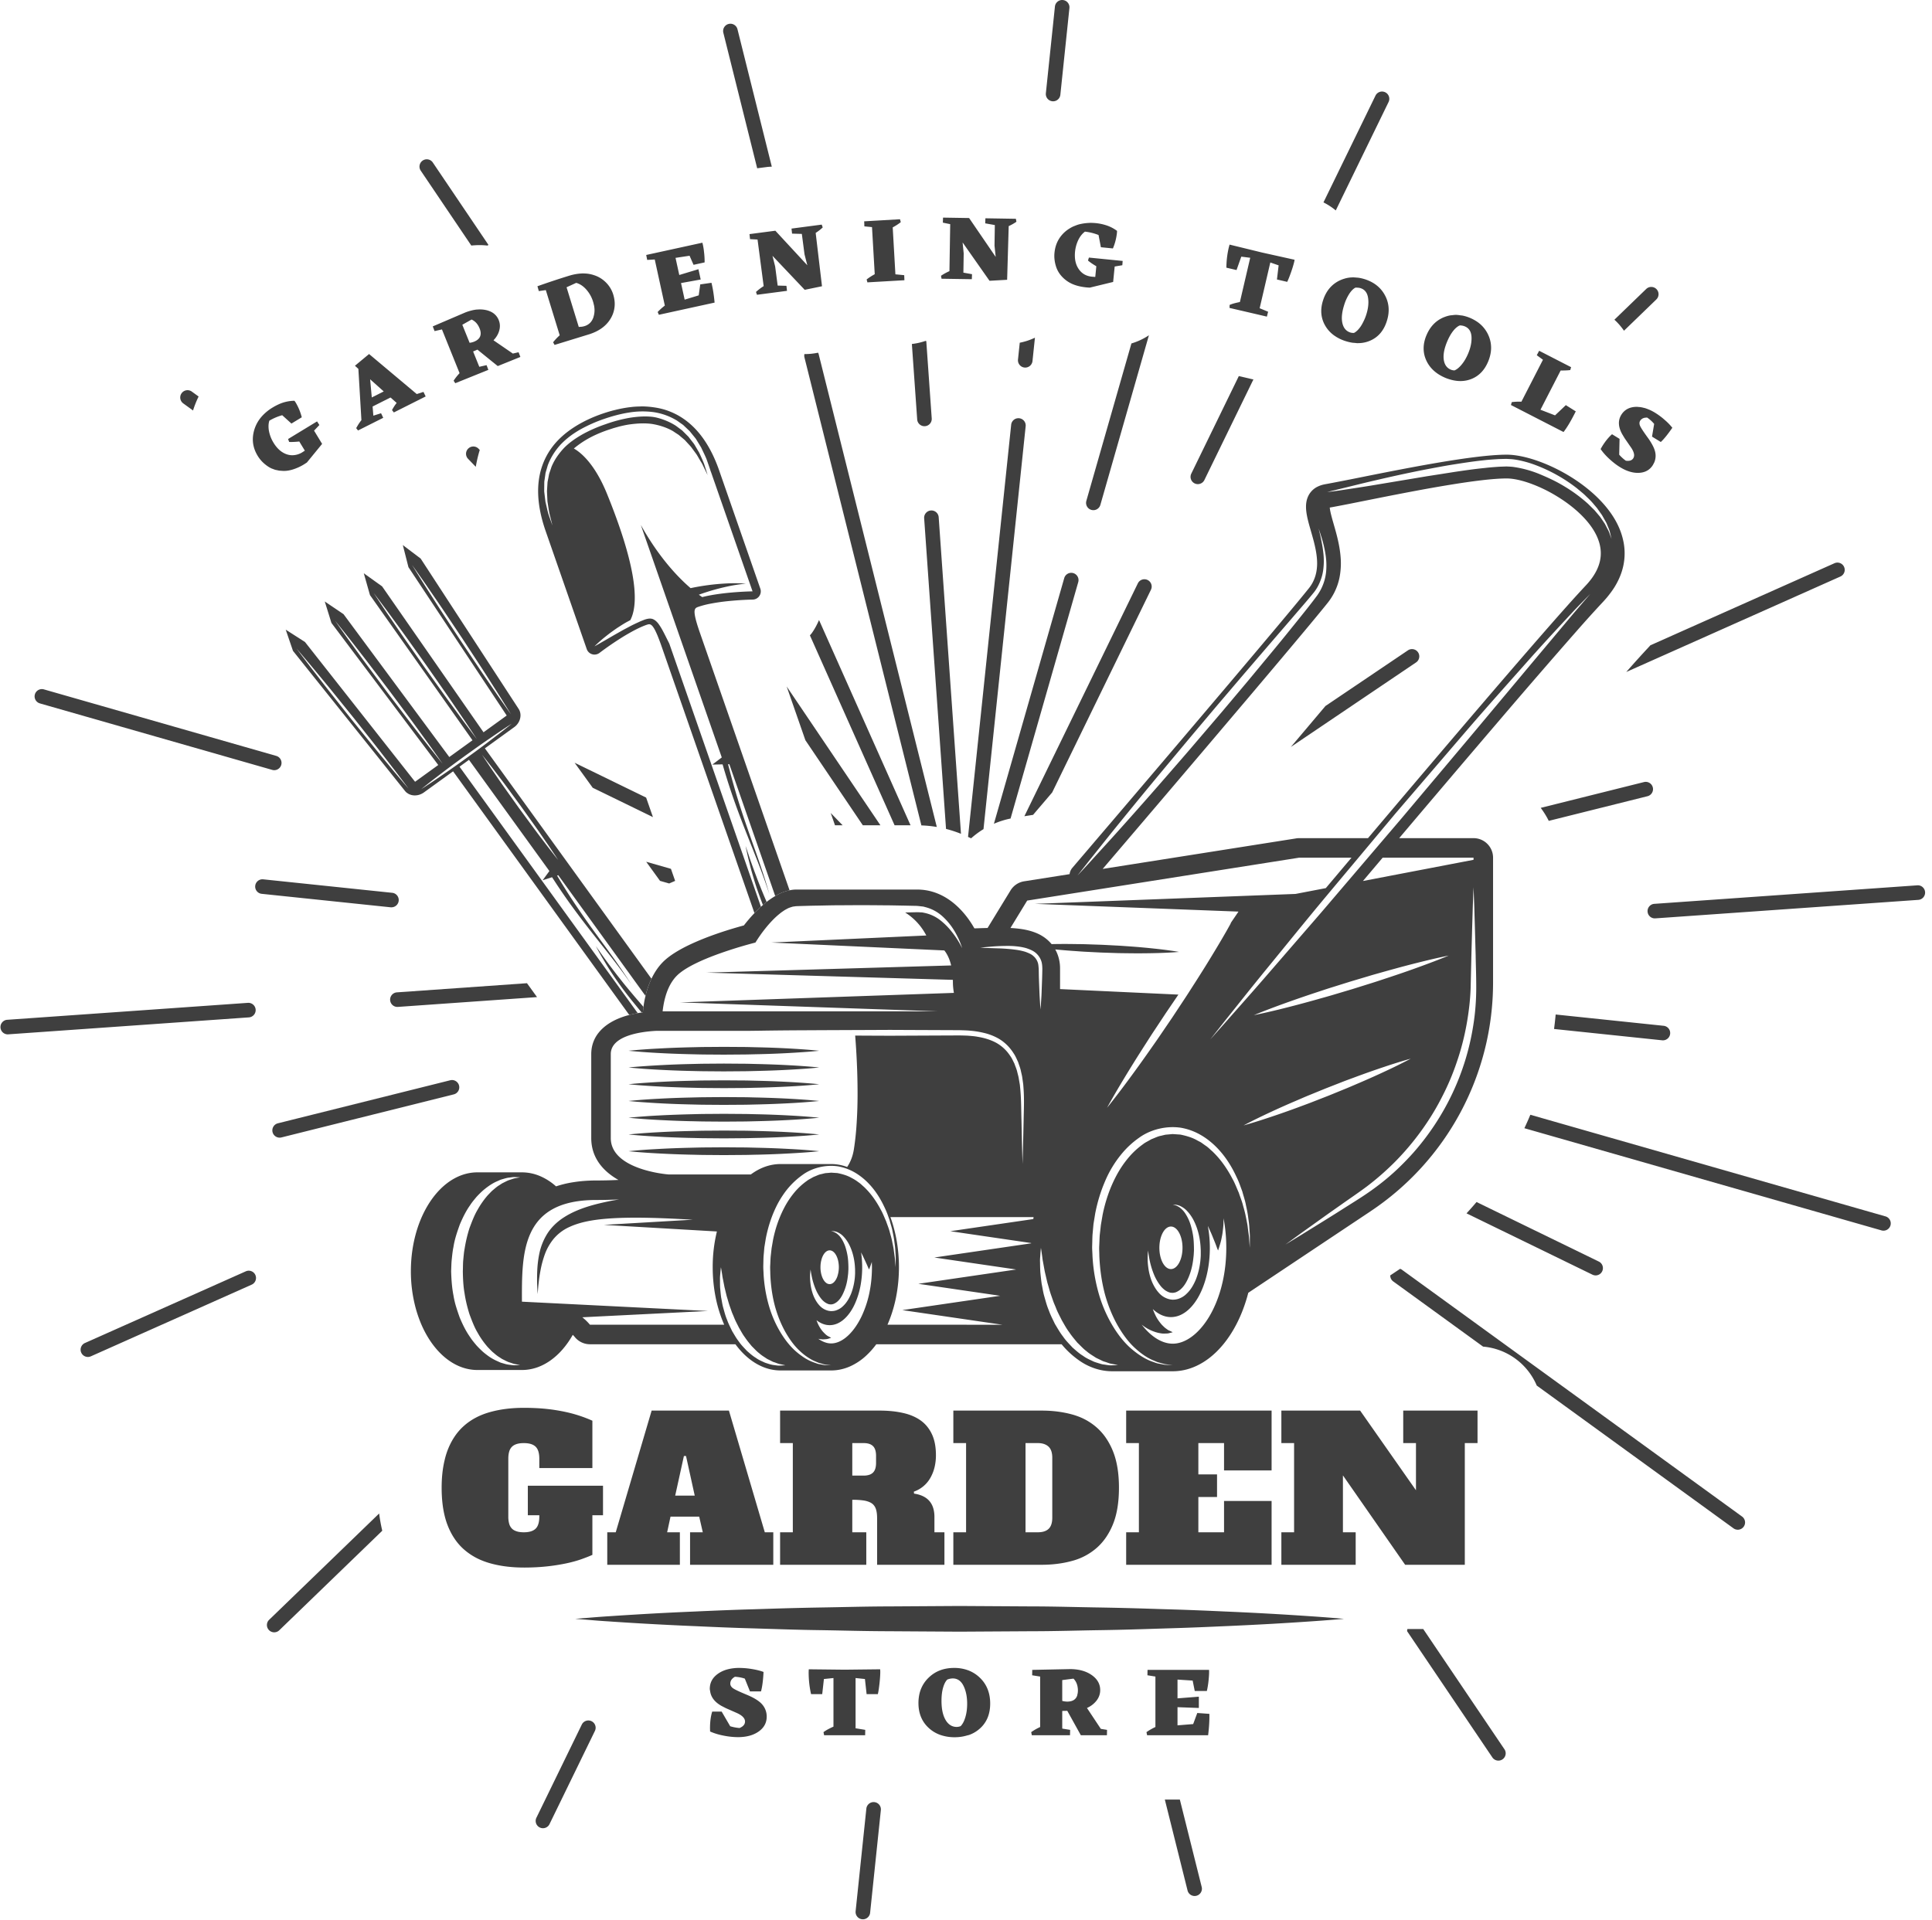 <svg xmlns="http://www.w3.org/2000/svg" width="170" height="169" fill="none"><path fill="#3F3F3F" d="m80.237 30.273.468 6.641a.64.64 0 1 0 1.279-.089l-.479-6.804c-.024-.007-.048-.012-.072-.017a5.549 5.549 0 0 1-1.196.27zm-3.3 128.333a.643.643 0 0 0-.705.571l-.945 9.035a.643.643 0 0 0 .684.705.642.642 0 0 0 .592-.572l.945-9.035a.64.64 0 0 0-.57-.704zM89.575 31.642a.64.64 0 1 0 1.276.134l.215-2.055c-.42.201-.867.35-1.336.442l-.155 1.48zm3.023-22.73a.641.641 0 0 0 .704-.57L94.1.708a.64.64 0 1 0-1.275-.133l-.798 7.632a.64.64 0 0 0 .57.704zm2.992 35.171a.64.64 0 0 0 1.233.352l4.272-14.928a5.634 5.634 0 0 1-1.539.72l-3.967 13.856zm-43.539 107.4a.641.641 0 0 0-.857.296l-3.977 8.166a.642.642 0 1 0 1.152.562l3.978-8.167a.642.642 0 0 0-.296-.857zm53.068-108.939a.642.642 0 0 0 .857-.296l4.315-8.856c-.034-.007-.067-.01-.102-.017l-1.183-.276-4.183 8.588a.642.642 0 0 0 .296.857zm12.418-24.024 4.646-9.542a.64.64 0 1 0-1.152-.561l-4.577 9.396a5.64 5.64 0 0 1 1.083.707zM33.362 133.203l-9.698 9.373a.642.642 0 0 0 .891.923l9.081-8.779a14.453 14.453 0 0 1-.274-1.517zM142.898 29.106l2.846-2.752a.64.64 0 1 0-.892-.92l-2.798 2.703c.32.292.601.617.844.97zM21.626 111.891l-14.152 6.308a.64.64 0 1 0 .521 1.172l14.153-6.31a.642.642 0 0 0 .324-.846c-.144-.324-.524-.47-.846-.324zm123.521-55.016a99.047 99.047 0 0 0-2.049 2.267l18.842-8.402a.64.64 0 1 0-.521-1.17l-16.196 7.221c-.027.027-.049.056-.076.084zM23.983 99.64a.645.645 0 0 0 .777.467l15.167-3.79a.64.64 0 1 0-.31-1.243L24.45 98.863a.643.643 0 0 0-.467.777zm121.45-30.343a.642.642 0 0 0-.778-.466l-9.084 2.269c.268.36.507.74.707 1.145l8.688-2.17a.643.643 0 0 0 .467-.778zM22.495 88.856a.642.642 0 0 0-.686-.595L.596 89.755a.643.643 0 0 0 .09 1.28L21.9 89.54a.641.641 0 0 0 .595-.684zm146.236-10.94-23.164 1.632a.64.64 0 1 0 .089 1.278l23.164-1.63a.642.642 0 0 0-.089-1.28zM34.468 79.852a.64.64 0 0 0 .022-1.278L23.162 77.39a.64.64 0 1 0-.133 1.276l11.327 1.184a.533.533 0 0 0 .112.003zm111.899 11.707a.64.64 0 0 0 .592-.574.64.64 0 0 0-.57-.704l-9.503-.994c-.04.428-.086.852-.143 1.274l9.512.996a.628.628 0 0 0 .112.002zM3.51 61.907l20.445 5.852a.64.64 0 0 0 .352-1.232L3.863 60.673a.64.64 0 1 0-.353 1.233zm162.396 45.147-31.247-8.943c-.168.398-.341.792-.526 1.183l31.421 8.993a.64.64 0 0 0 .792-.44.64.64 0 0 0-.44-.793zm-25.461 5.194a.642.642 0 0 0 .237-1.218l-10.759-5.24c-.286.338-.578.671-.881.998l11.079 5.396c.104.05.216.07.324.064zM16.985 36.127a8.78 8.78 0 0 1 .491-1.23l-.597-.433a.642.642 0 0 0-.755 1.039l.861.624zm106.351 75.607c-.042-.032-.092-.046-.138-.064l-.867.578a.633.633 0 0 0 .252.523l7.917 5.745a5.657 5.657 0 0 1 4.722 3.428l17.31 12.564a.648.648 0 0 0 .422.122.641.641 0 0 0 .332-1.159l-29.95-21.737zm-81.472-70.65c.09-.524.208-1.017.35-1.484l-.104-.107a.638.638 0 0 0-.906-.016.638.638 0 0 0-.016.906l.676.701zM41.47 21.61c.25-.022.5-.038.749-.038.233 0 .465.02.697.04l.057-.068-4.9-7.257a.641.641 0 0 0-1.062.717l4.46 6.607zm83.764 121.763h-1.397c-.011.06-.016.121-.028.181l7.521 11.139a.642.642 0 0 0 1.063-.718l-7.159-10.602zM66.626 14.81l.87-.113c.14-.018.278-.021.416-.03l-3.02-12.092a.641.641 0 0 0-1.244.31l2.978 11.925zM34.329 88.023a.64.64 0 0 0 .684.595l12.241-.863-.884-1.223-11.447.806a.642.642 0 0 0-.594.685zM124.603 58.3a.64.64 0 1 0-.717-1.063l-7.26 4.901a1965.66 1965.66 0 0 1-3.043 3.603l11.02-7.441zM84.558 73.384l-1.961-27.861a.64.64 0 1 0-1.279.089l1.925 27.341c.447.114.886.259 1.315.43zM71.443 55.705c-.053.077-.12.142-.177.216l7.45 16.712h1.404l-8.053-18.065c-.17.396-.373.78-.624 1.137zM89.679 36.81a.64.64 0 0 0-.704.57l-3.796 36.276c.09.042.181.08.269.126a7.445 7.445 0 0 1 1.092-.81l3.71-35.458a.64.64 0 0 0-.571-.704zM70.867 65.146l5.055 7.487h1.548l-8.25-12.217 1.647 4.73zm2.228 6.401.377 1.086h.672l-1.05-1.085zm-2.312-40.099 10.292 41.196c.457.016.91.061 1.356.137L72.027 31.136c-.01-.036-.032-.063-.045-.096l-.03.007a5.63 5.63 0 0 1-1.144.116l-.025-.002a.63.63 0 0 0 0 .287zm23.654 18.991a.641.641 0 0 0-.793.44L87.456 72.5a7.335 7.335 0 0 1 1.465-.46l5.956-20.81a.641.641 0 0 0-.44-.791zM50.562 67.13l1.592 2.201 5.3 2.583-.6-1.719-6.292-3.065zm7.514 10.395.807.23c.172-.076.345-.152.524-.227l-.37-1.062-2.177-.622 1.216 1.681zm42.045-26.184-9.984 20.495.765-.12c.553-.65 1.115-1.307 1.68-1.97l8.692-17.843a.64.64 0 1 0-1.153-.562zm3.695 107.038h-1.321l2.007 8.032a.642.642 0 0 0 1.244-.312l-1.93-7.72zM56.471 35.766c-.049 0-.101.006-.152.007.06 0 .122-.006.18-.006l-.028-.002zM52.55 57.57a.772.772 0 0 0 .204-.11l.007-.007-.007.006a.74.74 0 0 1-.204.11zm-.847-.291a.73.73 0 0 0 .608.33l.01-.001a.723.723 0 0 1-.617-.33zM22.96 36.739zm1.792 4.695c.076.005.15.014.228.014h.016a2.773 2.773 0 0 0 0-.001c-.084.001-.163-.008-.244-.013zm.691-2.54c.065.006.133.008.208.008.04 0 .088-.004.132-.005-.123.004-.24.005-.34-.003zm9.047-3.798v-.002l-.129-.112.128.114zm-3.076 2.459zm10.583-10.314c-.032.003-.063.003-.094.007.032-.004.063-.001.095-.004l-.001-.003zM42.2 28.9c.125.312.126.568.015.773.112-.205.11-.461-.016-.772zm8.635-4.8c-.053.007-.105.013-.16.022.055-.01.107-.016.16-.023zm.47-.039c-.031 0-.064.007-.095.008.052-.001.105-.002.157-.001-.021-.001-.041-.007-.062-.007zm-.115 4.693c-.03.005-.06.004-.091.007.029-.003.061-.002.09-.007zm44.745-9.142c-.047 0-.088.006-.133.01.194-.008.392-.008.6.014a4.697 4.697 0 0 0-.467-.024zm23.552 10.592c.016 0 .03-.004.046-.005-.118.002-.241-.01-.365-.022.107.011.215.027.319.027zm.234-4.841zm-.754-.95c.128-.005.258.004.39.018-.092-.01-.185-.024-.276-.024-.038 0-.077.005-.114.006zm8.751 9.021v-.002a4.145 4.145 0 0 1 0 .002zm.421-5.72c-.012 0-.024-.004-.036-.004-.108 0-.213.018-.32.03.119-.013.236-.028.356-.026zm9.186 4.892c.073.003.145.005.217.005.024 0 .045-.005.069-.006-.094.002-.188.004-.286.002zm8.171 8.216c.027-.05.055-.098.076-.15-.021.052-.051.1-.076.15zm-.873-4.026c-.021.008-.044.013-.065.022.02-.009.044-.014.065-.022zm-.599-.991c-.047 0-.095.001-.141.005.098-.006.2.002.3.008-.052-.004-.107-.013-.159-.013zM36.503 70.009c.01 0 .021-.005.033-.007a1.068 1.068 0 0 1-.08.002c.016 0 .03.005.047.005zm25.982 78.829c.07.518.388.951.988 1.292-.6-.341-.918-.776-.988-1.292zM141.544 52.4l-.133.166c.047-.056.089-.11.133-.166zm-18.427 21.367c.934-1.104 1.872-2.214 2.808-3.316-.936 1.102-1.876 2.212-2.808 3.316zm-19.927 46.917c2.27 0 4.289-1.611 5.596-4.122-1.307 2.511-3.328 4.122-5.596 4.122zm-51.814 21.851-.76-.06.76.06c.37.028.873.074 1.49.118-.617-.044-1.118-.09-1.49-.118zm66.88-.06s-.413.039-1.173.097c.761-.058 1.173-.097 1.173-.097zm-59.345.541z"/><path fill="#3F3F3F" d="M23.992 35.864a4.056 4.056 0 0 0-1.033.874 3.112 3.112 0 0 0-.701 1.688c-.052.588.085 1.15.416 1.692.114.19.25.363.404.521.154.158.33.3.522.428.098.063.2.12.306.167.032.015.068.023.101.036.076.03.15.06.23.083.045.01.091.017.135.026.075.017.15.035.227.044.05.007.103.006.153.01.082.005.16.014.244.013.244-.001.5-.046.762-.125a4.287 4.287 0 0 0 1.005-.459l.24-.156 1.341-1.64-.709-1.165.468-.495-.204-.319-2.55 1.552.094.255c.1.008.217.007.34.003.164-.005.343-.017.55-.041l.49.806-.247.16a1.692 1.692 0 0 1-.765.24c-.06.003-.119.006-.179 0-.029-.001-.058-.002-.088-.006a1.742 1.742 0 0 1-.308-.07c-.458-.156-.848-.496-1.168-1.02a3.065 3.065 0 0 1-.392-.985 2.165 2.165 0 0 1-.048-.498c.003-.158.027-.31.07-.457a4.633 4.633 0 0 1 1.134-.483l.812.735.066-.04.844-.513a4.914 4.914 0 0 0-.55-1.32l-.093-.133a3.441 3.441 0 0 0-1.436.333 4.74 4.74 0 0 0-.483.259zm9.774-1.414-1.052.53-.146-1.599 1.198 1.07zm-1.964 2.527a4.369 4.369 0 0 0-.388.578c-.023.04-.052.084-.072.124l.161.208 2.219-1.116-.192-.402-.678.214-.066-.807 1.576-.793.128.112.413.365c-.157.2-.293.41-.41.632l.163.207.268-.135 2.531-1.273-.192-.4-.592.189-4.196-3.523-1.243 1.032.302.274.268 4.514zM42.2 28.9c.124.312.127.568.015.773-.09.165-.253.299-.496.397-.123.05-.256.083-.397.1l-.642-1.588.814-.459c.317.14.552.398.705.778zm-.828-1.543c-.144.04-.288.087-.437.146l-2.856 1.223.159.414.65-.147 1.551 3.85a5.28 5.28 0 0 0-.287.332 4.425 4.425 0 0 0-.237.331l.145.221 2.912-1.175-.158-.415-.64.145-.544-1.348.268-.114.113-.049 1.257 1.02.531.427 1.99-.803-.158-.414-.504.116-1.703-1.168c.254-.266.424-.555.508-.868.086-.312.07-.615-.046-.904a1.375 1.375 0 0 0-.732-.76 1.893 1.893 0 0 0-.383-.127 2.523 2.523 0 0 0-.773-.046c-.032.002-.063 0-.095.003l-.036.006a3.147 3.147 0 0 0-.384.075c-.037.009-.075.018-.11.029zm9.802-2.244c.15.102.293.228.428.384a2.867 2.867 0 0 1 .652 1.327c.007.03.019.064.024.096.02.12.032.237.035.35.004.209-.026.405-.082.593-.005.017-.006.034-.012.052-.068.202-.166.37-.297.5a1.15 1.15 0 0 1-.485.285 1.477 1.477 0 0 1-.247.055c-.03.005-.061.004-.09.006-.058.006-.115.012-.174.012l-1.073-3.49.849-.388c.164.045.321.118.472.218zm-1.05-.86a67.195 67.195 0 0 0-2.834.94l.121.426.616-.088.612 1.99.611 1.987c-.227.204-.42.41-.58.617l.127.232 3.084-.948c.866-.284 1.488-.748 1.862-1.393a2.483 2.483 0 0 0 .331-1.55 3.142 3.142 0 0 0-.119-.56 2.56 2.56 0 0 0-.485-.882 2.725 2.725 0 0 0-.245-.253 2.563 2.563 0 0 0-.947-.55 2.852 2.852 0 0 0-.91-.153 3.313 3.313 0 0 0-.532.032 4.445 4.445 0 0 0-.71.153zm6.737-1.813.086.436.036-.003.629-.036.887 4.058a5.723 5.723 0 0 0-.34.281c-.104.095-.202.19-.29.285l.107.243 3.052-.668 1.85-.404a14.41 14.41 0 0 0-.111-.917c-.046-.29-.1-.567-.163-.826l-.988.142-.135.964-1.237.377-.319-1.46 1.027-.184.703-.128-.198-.907-1.686.51-.33-1.508 1.106-.167.128-.02.352.799.973-.212a6.9 6.9 0 0 0-.053-.927 5.357 5.357 0 0 0-.142-.808l-4.944 1.08zm9.089-1.837.023.222.024.221.66.035.539 4.101a4.699 4.699 0 0 0-.675.512l.086.25 2.642-.347-.05-.442-.771-.021-.22-1.681-.237-.939 2.685 2.832.152.16 1.521-.313-.556-4.694c.242-.157.447-.317.619-.481l-.087-.25-2.659.35.05.443.859.025.236 1.795.106.417.143.55-1.404-1.517-1.404-1.518-.001-.004v-.004l-1.142.149-1.14.15zm10.09-1.124.01.22.007.224.672.065.24 4.145a5.583 5.583 0 0 0-.38.226 4.052 4.052 0 0 0-.332.237l.067.255 3.257-.188-.017-.444-.776-.076-.237-4.13c.269-.145.505-.298.71-.461l-.068-.256-1.884.11-1.269.073zm6.938-.327-.015.444.647.132-.068 4.136a4.7 4.7 0 0 0-.741.407l.046.26 2.666.042.016-.442-.759-.135.027-1.696-.096-.963 2.368 3.375 1.55-.088.138-4.724a4.17 4.17 0 0 0 .68-.384l-.048-.26-2.682-.044-.016.445.846.15-.028 1.81.104.995-2.334-3.415v-.008l-2.3-.037zm11.442.788a3.22 3.22 0 0 0-.495.293 2.786 2.786 0 0 0-.79.873c-.19.335-.306.712-.348 1.132a2.752 2.752 0 0 0 .01.659c.028.22.081.438.158.657.12.328.314.625.587.89a2.751 2.751 0 0 0 1.067.647c.293.1.625.167.996.204l.285.02 2.057-.5.136-1.36.672-.112.03-.378-2.971-.296-.079.261c.176.152.42.32.732.503l-.093.94-.293-.022c-.506-.049-.895-.274-1.167-.676-.205-.3-.317-.66-.333-1.078a3.219 3.219 0 0 1 .11-.967c.047-.17.108-.336.183-.495.076-.158.163-.3.261-.425.1-.125.21-.233.331-.324.413.047.812.146 1.197.297l.206 1.076 1.058.106a4.86 4.86 0 0 0 .356-1.386l.004-.08.003-.08a3.222 3.222 0 0 0-.852-.457 4.344 4.344 0 0 0-2.47-.121 2.91 2.91 0 0 0-.375.13c-.058.023-.116.042-.172.069zm13.771 1.586-.059.219a7.958 7.958 0 0 0-.22 1.814l.893.208.418-1.18.785.1-.908 3.895c-.199.039-.373.08-.524.121a3.076 3.076 0 0 0-.379.133l-.009.264 2.435.566.852.2.109-.43-.745-.308.938-4.027.732.253-.148 1.243.903.21c.103-.213.217-.502.343-.865a9.75 9.75 0 0 0 .273-.898l.033-.183-.009-.002-2.847-.632-2.866-.7zm10.95 3.867a.712.712 0 0 1 .134-.08c.043-.002.08.002.12.003.118.003.23.015.327.047.368.119.587.4.656.846.017.113.027.227.029.346.006.355-.058.74-.192 1.154a4.1 4.1 0 0 1-.269.642 3.476 3.476 0 0 1-.207.364c-.194.285-.393.48-.597.585a.943.943 0 0 1-.324-.036c-.368-.119-.601-.393-.699-.826a2.165 2.165 0 0 1-.045-.343c-.016-.361.051-.779.203-1.252a3.94 3.94 0 0 1 .462-1.006c.134-.2.268-.346.402-.444zm-.266-.974a2.67 2.67 0 0 0-.481.078c-.024.006-.047.015-.071.022a2.911 2.911 0 0 0-.484.185c-.69.348-1.164.924-1.421 1.73-.129.4-.179.782-.151 1.147.03.366.135.714.32 1.044.186.331.43.613.734.846a3.55 3.55 0 0 0 1.09.553c.198.063.39.108.578.137.061.01.12.01.18.016.124.012.246.024.365.022a2.615 2.615 0 0 0 1.109-.254c.666-.314 1.126-.873 1.382-1.673.133-.412.186-.808.16-1.186a2.66 2.66 0 0 0-.314-1.084 2.826 2.826 0 0 0-.317-.478c-.36-.436-.847-.753-1.461-.95h-.003a3.468 3.468 0 0 0-.556-.129c-.06-.009-.117-.009-.176-.014a2.777 2.777 0 0 0-.483-.012zm9.44 4.288a.897.897 0 0 1 .141-.068c.083.003.161.01.235.025.073.015.142.036.206.063.356.148.551.448.582.898.014.226-.002.462-.05.709a3.615 3.615 0 0 1-.096.378 4.607 4.607 0 0 1-.401.915 3.47 3.47 0 0 1-.303.44c-.218.27-.433.445-.644.533a.947.947 0 0 1-.32-.064c-.357-.148-.565-.443-.626-.883-.06-.438.037-.963.292-1.575.164-.392.345-.714.546-.963a1.78 1.78 0 0 1 .438-.408zm-.532-.967c-.06.008-.12.007-.18.018-.176.033-.35.082-.522.152h-.005c-.716.288-1.237.822-1.563 1.602a3.26 3.26 0 0 0-.182.573 2.635 2.635 0 0 0-.01 1.1c.039.18.098.354.175.526.235.517.612.937 1.132 1.26.172.107.361.203.567.29h.001c.177.072.351.126.521.171.603.156 1.174.14 1.71-.061.688-.259 1.194-.775 1.517-1.55.167-.4.253-.79.26-1.17a2.668 2.668 0 0 0-.22-1.107 2.81 2.81 0 0 0-1.101-1.288 3.59 3.59 0 0 0-1.154-.474c-.065-.015-.13-.017-.196-.026-.132-.02-.264-.041-.394-.043-.12 0-.238.014-.356.027zm7.65 3.132-.21.39.544.4-1.897 3.693a4.7 4.7 0 0 0-.847.037l-.072.253 4.627 2.377c.281-.358.593-.872.937-1.543l.14-.273-.874-.55-.95.901-1.282-.495.591-1.152 1.185-2.303c.098.002.191 0 .286-.002.196-.002.385-.011.559-.035l.072-.255-2.809-1.443zm8.099 8.534c.131.196.211.37.241.524a.53.53 0 0 1-.054.396c-.122.197-.343.27-.663.219a3.485 3.485 0 0 1-.58-.528l.033-1.392-.664-.408c-.306.268-.6.63-.882 1.089l-.111.197-.016.01c.195.289.452.581.772.877.32.293.632.535.937.721.6.37 1.167.536 1.703.502.268-.016.501-.084.701-.2.2-.116.367-.283.5-.499.018-.03.03-.061.047-.092.025-.05.055-.099.076-.15a1.486 1.486 0 0 0 .091-.783 1.79 1.79 0 0 0-.072-.292 2.717 2.717 0 0 0-.136-.326 5.343 5.343 0 0 0-.464-.752c-.396-.546-.626-.9-.688-1.062a.573.573 0 0 1-.043-.227.38.38 0 0 1 .059-.195l.001-.002a.551.551 0 0 1 .104-.126c.013-.012.031-.02.045-.032.028-.02.056-.04.088-.057.022-.01.044-.015.066-.023.032-.01.064-.022.098-.029a.814.814 0 0 1 .082-.007c.044-.004.088-.009.136-.008.242.168.446.355.613.558l-.188 1.117.773.475c.071-.067.146-.143.224-.228.078-.086.159-.182.244-.286.168-.209.351-.456.547-.74a4.972 4.972 0 0 0-.68-.697 5.923 5.923 0 0 0-.843-.627 4.357 4.357 0 0 0-.436-.234c-.048-.023-.094-.038-.142-.058a3.814 3.814 0 0 0-.283-.106c-.056-.016-.109-.027-.164-.04a2.871 2.871 0 0 0-.251-.052c-.057-.008-.113-.01-.17-.015-.1-.007-.202-.015-.3-.008-.55.035-.959.27-1.227.705-.297.487-.272 1.051.08 1.69l.216.36.58.841zM66.955 79.804l-.5-1.437-.364-1.047-.722-2.077-.712-2.043-.694-1.993a25435.655 25435.655 0 0 1-3.737-10.736l-.884-2.539-.127-.365-.2-.575a31.525 31.525 0 0 1-.122-.352l-.099-.194-.072-.144c-.108-.214-.256-.523-.45-.876a4.976 4.976 0 0 0-.34-.535 1.626 1.626 0 0 0-.22-.237.953.953 0 0 0-.258-.164c-.183-.074-.396-.056-.623.01-.108.027-.23.084-.36.134-.129.048-.24.106-.361.16-.24.108-.483.226-.716.35-.232.127-.467.244-.687.37l-.637.36a341.222 341.222 0 0 1-.824.478l-.433.248-.172.1-.33.186s.383-.4 1.032-.911c.162-.128.338-.265.531-.403.192-.138.396-.284.615-.422.217-.14.442-.284.682-.416l.291-.155c.485-.927.487-2.35.19-4.015a18.384 18.384 0 0 0-.146-.728c-.433-1.978-1.223-4.226-2.093-6.37-1.095-2.692-2.339-3.666-2.919-3.992a8.08 8.08 0 0 1 1.125-.792c.287-.17.591-.323.903-.462.31-.138.63-.262.95-.372l.505-.166.488-.138c.328-.08.66-.156.992-.198.66-.088 1.316-.12 1.938-.03.618.104 1.196.29 1.707.563.128.065.241.153.361.228.115.08.24.144.34.239.104.089.208.176.31.26l.15.129.131.144.256.279c.085.089.165.18.232.277l.4.544c.115.179.208.355.305.513.091.16.192.302.252.443a96.11 96.11 0 0 0 .426.875s-.102-.338-.294-.934c-.106-.293-.265-.64-.45-1.038l-.354-.606a1.944 1.944 0 0 0-.217-.313l-.247-.319-.126-.164-.151-.15a22.943 22.943 0 0 0-.312-.311c-.099-.113-.232-.19-.353-.287-.127-.09-.247-.194-.386-.276a5.175 5.175 0 0 0-.38-.212 5.808 5.808 0 0 0-1.28-.461c-.092-.016-.182-.036-.277-.048-.663-.081-1.359-.028-2.056.083a12.59 12.59 0 0 0-2.083.556 12.66 12.66 0 0 0-1.977.857c-.616.345-1.195.737-1.664 1.21-.23.24-.437.494-.62.757a5.006 5.006 0 0 0-.46.816 1.47 1.47 0 0 0-.081.212c-.024.07-.046.142-.072.212-.043.142-.106.277-.126.42-.028.144-.054.284-.082.42-.012.069-.028.137-.039.205l-.012.204c-.01.136-.017.268-.025.397l-.012.192.008.188.034.707c.035.217.064.424.095.613.03.19.06.367.096.524.161.624.247.984.247.984s-.071-.196-.195-.55c-.041-.12-.09-.255-.141-.407-.096-.308-.175-.697-.279-1.14l-.088-.72c-.007-.063-.017-.127-.021-.193l.001-.2.004-.414.003-.213c.006-.072.018-.144.029-.217l.064-.447c.012-.153.073-.3.113-.453.05-.151.082-.311.147-.462.243-.61.62-1.205 1.108-1.73a7.1 7.1 0 0 1 1.267-1.035c.154-.1.313-.196.474-.287a13.04 13.04 0 0 1 2.046-.906c.697-.24 1.436-.444 2.166-.56a7.396 7.396 0 0 1 2.187-.044 5.45 5.45 0 0 1 1.941.668c.146.077.271.18.403.269.063.048.13.09.193.136.064.045.124.092.178.15l.328.31c.052.05.106.1.157.152l.135.167c.088.109.174.216.26.32l.125.156c.037.054.07.11.103.165l.378.619c.192.412.371.762.488 1.065.216.61.331.96.331.96l-.028-.06c.036.096.073.19.108.288.13.377.26.748.387 1.112l.372 1.07.694 1.993 2.171 6.236s-2.583.034-4.428.505c-.087-.059-.187-.13-.299-.21a19.25 19.25 0 0 1 2.807-.782c.153-.03.299-.055.435-.076a10.764 10.764 0 0 1 .656-.09c.158-.02.25-.03.25-.03l-.252-.012a14.302 14.302 0 0 0-1.613.007 20.163 20.163 0 0 0-3.007.404c-1.134-.976-2.794-2.72-4.38-5.56l7.123 20.46-.832.63.904-.02.067.23c.092.325.237.793.412 1.352.18.556.394 1.204.642 1.89.244.688.522 1.416.803 2.14.141.362.285.723.425 1.079.424 1.067.831 2.08 1.131 2.9l.144.392a49.703 49.703 0 0 1 .396 1.15l.097.291-.085-.294-.063-.22c-.024-.08-.05-.171-.08-.268-.06-.198-.129-.424-.209-.678l-.13-.398a80.676 80.676 0 0 0-.642-1.886c-.243-.686-.503-1.418-.757-2.152a75.902 75.902 0 0 1-.718-2.161l-.158-.51a71.809 71.809 0 0 1-.514-1.794 49.26 49.26 0 0 1-.249-.955l-.03-.117.113-.003 4.037 11.602a4.39 4.39 0 0 1 .479-.252c.256-.116.518-.2.782-.255L61.59 55.7c-.273-.784-.41-1.284-.457-1.612-.036-.253-.018-.4.036-.494a.313.313 0 0 1 .052-.071c.06-.057.141-.085.229-.116a7.82 7.82 0 0 1 1.065-.277 17.76 17.76 0 0 1 1.57-.227c.246-.025.484-.045.705-.063a31.39 31.39 0 0 1 1.292-.068l.145-.002a.725.725 0 0 0 .675-.963l-3.624-10.41c-1.013-2.91-2.653-4.715-4.873-5.366a6.535 6.535 0 0 0-.835-.177 7.764 7.764 0 0 0-1.07-.087c-.06 0-.12.005-.18.007a8.41 8.41 0 0 0-.574.028c-.09.008-.181.02-.272.029a10.884 10.884 0 0 0-1.381.259c-.087.022-.174.04-.263.066a12.88 12.88 0 0 0-.845.262h-.003c-.927.322-1.739.716-2.443 1.166-.848.544-1.536 1.176-2.048 1.898A6.1 6.1 0 0 0 47.71 41c-.282.808-.398 1.69-.348 2.644.049.954.264 1.978.642 3.07l3.624 10.41a.723.723 0 0 0 .923.445.775.775 0 0 0 .204-.109l.007-.006a27.38 27.38 0 0 1 1.882-1.3 15.945 15.945 0 0 1 .744-.444c.515-.294 1.039-.555 1.507-.718l.101-.032a.597.597 0 0 1 .112-.019h.019a.28.28 0 0 1 .087.015c.004.002.006.004.009.004a.35.35 0 0 1 .083.047l.02.015a.662.662 0 0 1 .114.12c.031.04.062.085.095.137l.02.033c.037.062.077.136.119.219l.026.057c.04.082.08.172.124.274l.018.038c.046.115.098.244.152.386l.038.1c.056.15.115.31.178.492l4.441 12.76 3.735 10.726.19-.197c.122-.121.25-.243.38-.363z"/><path fill="#3F3F3F" d="M67.085 78.497c-.098-.228-.18-.456-.268-.673a16.297 16.297 0 0 1-.245-.632c-.078-.204-.15-.399-.219-.585a62.361 62.361 0 0 1-.357-.996c-.05-.146-.095-.28-.133-.4-.122-.363-.207-.608-.242-.709l-.018-.05.042.205c.03.133.07.33.127.579.026.124.06.261.096.41l.123.482c.084.347.192.733.32 1.153a22.194 22.194 0 0 0 .44 1.344c.115.33.245.674.38 1.022a9.33 9.33 0 0 1 .326-.27c-.13-.298-.256-.594-.372-.88zM55.882 87.76l-.496-.591a44.704 44.704 0 0 1-.47-.57c-.153-.184-.292-.372-.433-.548a14.92 14.92 0 0 1-.401-.516 46.087 46.087 0 0 1-1.204-1.633c-.282-.403-.448-.63-.448-.63s.132.25.372.678c.118.215.272.47.449.764.173.297.38.624.613.976a32.607 32.607 0 0 0 1.701 2.33c.29.355.59.725.897 1.091l.106-.016c.012-.153.031-.313.052-.477-.248-.29-.498-.58-.738-.857z"/><path fill="#3F3F3F" d="M38.348 68.604c-.19.13-.365.248-.522.35-.156.105-.294.194-.406.269l-.354.228.02-.017.309-.248c.212-.166.51-.41.877-.687.367-.279.79-.61 1.254-.954.46-.345.958-.706 1.454-1.068.5-.357.999-.716 1.47-1.046.473-.33.92-.63 1.298-.892l.275-.186c.261-.174.485-.32.653-.431l.15-.098.206-.132-.33.266c-.211.165-.51.409-.876.687-.368.278-.792.609-1.255.953a101.454 101.454 0 0 1-1.455 1.067c-.498.36-.997.718-1.47 1.047-.471.332-.918.63-1.298.892zm.176-1.91a69.808 69.808 0 0 0-.222-.28c-.162-.203-.351-.44-.56-.705a48.356 48.356 0 0 1-.324-.417l-.354-.454c-.368-.472-.773-.99-1.192-1.542l-1.75-2.303-.878-1.18c-.29-.389-.573-.772-.85-1.142-.551-.74-1.051-1.443-1.487-2.039-.436-.596-.787-1.103-1.039-1.453l-.165-.235-.121-.175-.102-.145.424.528.223.28a97.822 97.822 0 0 1 1.239 1.576c.366.472.772.99 1.19 1.541l.862 1.134.889 1.17 1.727 2.322c.274.37.538.732.786 1.073.25.343.483.668.702.967.434.596.786 1.101 1.038 1.452l.388.555-.424-.528zm2.81-2.474c-.232-.312-.524-.699-.85-1.147-.434-.598-.95-1.29-1.485-2.04l-.827-1.16-.854-1.196a2157.8 2157.8 0 0 0-1.655-2.372c-.53-.757-1.01-1.473-1.427-2.082-.21-.304-.397-.585-.564-.836l-.43-.647c-.238-.36-.372-.567-.372-.567s.148.198.409.542c.256.345.63.834 1.064 1.433.433.597.948 1.288 1.484 2.04.537.752 1.11 1.553 1.681 2.355l.842 1.205c.277.397.549.79.814 1.168.528.756 1.008 1.472 1.426 2.082.417.609.754 1.125.994 1.483.238.36.372.566.372.566s-.148-.198-.408-.54l-.213-.287zm.793-5.453-1.612-2.406-1.585-2.42c-.507-.774-.964-1.505-1.366-2.126-.398-.623-.72-1.15-.95-1.514l-.262-.426-.093-.15s.036.048.103.143l.29.408.204.292c.226.32.506.716.818 1.173.416.612.91 1.32 1.424 2.087l1.61 2.405 1.587 2.423c.505.772.964 1.504 1.364 2.125.4.623.72 1.148.95 1.514l.357.577-.103-.144a8.987 8.987 0 0 1-.124-.173c-.048-.07-.104-.148-.167-.236-.246-.354-.605-.855-1.021-1.466-.313-.458-.668-.97-1.044-1.522-.125-.183-.252-.37-.38-.564zm.593 8.04.16.204c.174.222.392.499.634.82.16.215.337.445.522.69.187.243.382.502.579.772l1.241 1.692 1.218 1.71c.389.545.737 1.064 1.044 1.504.305.44.548.816.724 1.074.17.262.269.411.269.411s-.112-.138-.307-.384c-.046-.063-.1-.13-.158-.205-.175-.223-.392-.499-.634-.819-.161-.215-.337-.445-.524-.69-.185-.245-.38-.503-.577-.774l-1.243-1.69-1.217-1.71c-.39-.545-.737-1.065-1.043-1.505-.077-.11-.15-.216-.217-.316-.137-.203-.259-.387-.363-.543l-.144-.215-.27-.412.306.386zm-8.37.705c-.468-.572-1.024-1.233-1.604-1.952l-1.822-2.252-1.796-2.272c-.574-.724-1.096-1.412-1.55-1.996a31.385 31.385 0 0 1-.323-.42c-.307-.401-.563-.744-.759-1.001a204.02 204.02 0 0 1-.406-.544s.16.186.44.516c.278.33.68.797 1.15 1.368.47.572 1.026 1.232 1.606 1.952l1.82 2.252 1.797 2.272.42.534.776 1.004.353.458c.227.29.432.561.614.801l.253.336c.079.103.15.199.216.284.13.173.23.31.3.401l.105.143-.03-.034-.41-.48c-.277-.333-.68-.8-1.15-1.37zm21.765 21.655L45.25 74.137l-.958-1.324c-.458-.636-.888-1.229-1.281-1.773l-.74-1.023-1.837-2.54.833-.604 7.075 9.787-.595.812.83-.268c.035.056.078.12.125.192a52.962 52.962 0 0 0 1.87 2.703 70.73 70.73 0 0 0 1.334 1.754c.692.886 1.394 1.762 1.986 2.523.198.255.382.496.55.721a38.345 38.345 0 0 1 .8 1.095l.296.421-.28-.432a40.666 40.666 0 0 0-.758-1.126 45.087 45.087 0 0 0-.521-.743c-.188-.263-.387-.536-.593-.82-.414-.568-.856-1.172-1.295-1.779a73.37 73.37 0 0 1-1.259-1.798 56.636 56.636 0 0 1-1.448-2.248l-.165-.272c-.052-.084-.097-.163-.139-.233l-.06-.102.102-.032L56.8 87.65a7.525 7.525 0 0 1 .524-1.51L42.666 65.862l2.584-1.868c.068-.048.129-.102.184-.16.388-.403.485-1.007.204-1.44l-8.612-13.217-.014-.02-.018-.014-1.231-.93-.317-.242.098.387.39 1.537.008.022.012.02 8.632 13.036-2.04 1.475-8.912-12.824-.014-.02-.02-.013-1.265-.906-.324-.232.108.384.428 1.511.007.023.013.02 9.008 12.76-2.04 1.475-9.293-12.555-.014-.019-.02-.013-.65-.44-.651-.439-.33-.224.118.38.232.744.23.743.009.023.014.02 9.383 12.482-2.04 1.475-9.673-12.284-.015-.019-.02-.012-.668-.428-.668-.427-.337-.214.129.377.499 1.46.008.023.014.02 9.85 12.32.002.002c.048.06.104.112.164.16.02.015.044.026.066.04a.952.952 0 0 0 .13.078c.028.013.058.021.086.032a.964.964 0 0 0 .133.042 1.156 1.156 0 0 0 .233.03h.08a1.33 1.33 0 0 0 .35-.055l.048-.017c.12-.043.24-.099.349-.177l2.585-1.87 12.007 16.61 3.496 4.834c.237-.061.484-.117.744-.161zm1.252 12.315a93.156 93.156 0 0 0 3.25.138c.49.008.998.028 1.514.029l1.563.012 1.565-.012c.516 0 1.024-.02 1.514-.028a86.677 86.677 0 0 0 3.759-.172c.16-.011.31-.021.447-.032.414-.032.728-.061.912-.08l.189-.019s-.148-.017-.415-.041a53.537 53.537 0 0 0-2.206-.156 79.239 79.239 0 0 0-2.686-.105c-.49-.01-.998-.03-1.514-.03l-1.565-.012-1.564.012c-.516.002-1.023.02-1.514.03-.983.024-1.9.061-2.685.105l-.564.032a47.457 47.457 0 0 0-2.056.165l.188.019c.306.031.972.091 1.868.145zm12.092-1.441c.59-.03 1.105-.066 1.52-.097a43.564 43.564 0 0 0 1.1-.1s-1.048-.115-2.62-.197a65.755 65.755 0 0 0-1.268-.06 91.897 91.897 0 0 0-1.418-.045c-.49-.01-.998-.03-1.514-.03l-1.565-.011-1.564.012c-.516.001-1.023.02-1.514.03-.983.023-1.9.06-2.685.104-1.572.082-2.62.198-2.62.198s1.048.115 2.62.194c.196.012.4.023.613.034.635.029 1.335.054 2.072.073.49.008.998.028 1.514.029l1.564.013 1.565-.013c.516 0 1.024-.02 1.514-.029a86.52 86.52 0 0 0 2.686-.105zm0-1.473a54.438 54.438 0 0 0 2.62-.197s-1.048-.115-2.62-.197a80.034 80.034 0 0 0-2.686-.105c-.49-.009-.998-.029-1.514-.029l-1.565-.012-1.564.012c-.516.001-1.023.02-1.514.03a113.86 113.86 0 0 0-2.072.073c-.212.01-.417.021-.613.032a53.742 53.742 0 0 0-2.62.196s.065.008.188.02a53.744 53.744 0 0 0 2.431.176 91.805 91.805 0 0 0 2.685.107c.492.007 1 .027 1.516.029l1.563.012 1.565-.012c.516 0 1.024-.02 1.514-.03a86.61 86.61 0 0 0 2.686-.105zM56.03 96.966a81.153 81.153 0 0 0 4.585.233c.492.01 1 .03 1.515.03.517.005 1.04.009 1.564.011.525-.002 1.049-.006 1.565-.01.516 0 1.024-.02 1.514-.03a91.963 91.963 0 0 0 2.686-.105 53.793 53.793 0 0 0 2.432-.179l.189-.018s-.148-.016-.415-.04a46.574 46.574 0 0 0-1.133-.092 79.982 79.982 0 0 0-3.035-.15c-.236-.008-.478-.014-.724-.021-.49-.008-.998-.03-1.514-.03l-1.565-.01c-.524.004-1.047.007-1.564.012-.516.001-1.023.02-1.514.03-.983.023-1.9.06-2.685.105-1.572.08-2.62.196-2.62.196s.26.029.72.068zm.38-1.443.447.032c.32.022.68.045 1.074.065.196.01.4.023.613.032a100.956 100.956 0 0 0 2.072.073c.49.01.998.03 1.514.03.517.005 1.04.009 1.564.012l1.565-.011c.516 0 1.024-.021 1.514-.03a101.07 101.07 0 0 0 2.686-.105c.393-.021.753-.042 1.073-.065.16-.01.31-.023.447-.033.414-.032.728-.062.912-.08l.189-.02-.19-.02-.531-.047-.38-.03a81.122 81.122 0 0 0-4.205-.204c-.491-.01-1-.03-1.515-.03-.516-.004-1.04-.008-1.565-.01-.524.002-1.047.006-1.564.011-.516 0-1.023.02-1.514.03a82.732 82.732 0 0 0-4.206.202c-.69.054-1.1.099-1.1.099s.147.016.414.04c.179.017.41.037.687.059zm-1.1-1.574s.147.017.414.041c.445.042 1.224.106 2.207.156a86.61 86.61 0 0 0 2.685.106c.49.009.998.028 1.514.029l1.564.012 1.565-.012c.516 0 1.024-.02 1.514-.03a84.41 84.41 0 0 0 4.206-.202l.38-.03c.458-.04.72-.07.72-.07s-.59-.064-1.547-.13a32.11 32.11 0 0 0-.51-.034c-.178-.012-.366-.021-.563-.032a86.587 86.587 0 0 0-2.686-.105c-.49-.01-.998-.03-1.514-.03l-1.565-.012-1.564.012c-.516.002-1.023.022-1.514.03a86.606 86.606 0 0 0-4.585.234c-.46.039-.72.067-.72.067zm2.62-1.275c.786.044 1.703.081 2.686.105.49.01.998.028 1.514.03l1.564.011 1.565-.012c.516 0 1.024-.02 1.514-.029a80.612 80.612 0 0 0 4.205-.203c.14-.01.266-.021.38-.03.46-.04.722-.068.722-.068s-.59-.066-1.548-.132c-.16-.012-.33-.023-.51-.034a78.197 78.197 0 0 0-3.25-.137c-.49-.01-.997-.03-1.513-.03l-1.565-.011-1.564.012c-.516.001-1.023.021-1.514.029-.245.007-.487.013-.724.021a78.98 78.98 0 0 0-1.962.086 67.9 67.9 0 0 0-1.073.064l-.447.033c-.69.053-1.1.099-1.1.099l.189.018c.368.036 1.252.116 2.431.178z"/><path fill="#3F3F3F" d="m102.732 120.124-.249-.01-.298-.057-.346-.067c-.122-.033-.246-.084-.379-.129-.537-.175-1.143-.524-1.752-1.023-.619-.494-1.204-1.184-1.716-2.01a11.793 11.793 0 0 1-1.277-2.859 14.936 14.936 0 0 1-.586-3.447c-.006-.306-.04-.604-.025-.925.01-.303.01-.605.027-.916l.086-.951.154-.945c.184-.941.461-1.881.848-2.783a9.651 9.651 0 0 1 1.533-2.517 7.693 7.693 0 0 1 1.456-1.335c1.061-.781 2.483-1.08 3.692-.898 1.308.224 2.34.913 3.139 1.714.4.404.737.835 1.026 1.276.29.44.53.891.732 1.33.219.434.362.878.516 1.29.114.427.254.82.32 1.207.083.383.159.74.196 1.077.047.335.094.642.104.922.019.278.04.526.046.744l-.004.55-.003.342-.001.117-.019-.26a18.416 18.416 0 0 0-.015-.197l-.018-.248-.022-.299-.097-.735a4.991 4.991 0 0 0-.064-.433c-.028-.149-.06-.307-.093-.471a10.496 10.496 0 0 0-.258-1.045 4.777 4.777 0 0 0-.174-.568c-.068-.192-.142-.388-.208-.592-.176-.392-.328-.817-.559-1.227a10.398 10.398 0 0 0-.757-1.244 8.027 8.027 0 0 0-1.007-1.169c-.201-.169-.383-.369-.611-.512-.11-.077-.22-.156-.33-.235-.11-.08-.236-.132-.355-.198a3.697 3.697 0 0 0-.748-.331 6.75 6.75 0 0 0-.783-.203 54.71 54.71 0 0 1-.448-.03l-.225-.015-.188.017-.423.038c-.14.026-.277.065-.416.097-.213.035-.41.127-.61.209-.067.03-.135.056-.203.08-.129.066-.255.143-.383.212-.129.071-.258.14-.373.235a6.93 6.93 0 0 0-1.315 1.223 9.03 9.03 0 0 0-1.022 1.521 11.86 11.86 0 0 0-.742 1.695 13.624 13.624 0 0 0-.484 1.778l-.154.902c-.032.298-.066.596-.099.89-.021.303-.028.611-.043.912-.01.143-.009.29-.005.438.005.146.012.296.012.44.021.585.073 1.158.152 1.716.079.557.187 1.098.321 1.618.139.519.306 1.014.495 1.482.19.468.401.908.63 1.316.46.81.98 1.508 1.546 2.02.557.514 1.121.889 1.633 1.089.127.052.246.109.36.149l.331.091.287.08.248.031.454.053-.457-.017zm-4.945.04c-.186.01-.415-.042-.683-.076-.137-.012-.27-.062-.413-.103-.143-.045-.298-.089-.451-.149-.293-.146-.635-.278-.939-.507-.329-.196-.624-.467-.936-.74-.277-.305-.588-.604-.829-.964-.27-.34-.48-.727-.71-1.1-.186-.395-.393-.781-.534-1.187-.17-.394-.276-.804-.388-1.194-.119-.39-.168-.783-.245-1.144a14.776 14.776 0 0 1-.067-.536c-.02-.175-.036-.342-.052-.503-.019-.321-.02-.619-.025-.879-.014-.261.02-.489.028-.676a18.2 18.2 0 0 1 .049-.585s.036.212.087.58c.03.184.045.407.098.66l.154.847.23.986c.054.172.103.35.154.53.05.18.104.364.169.546l.195.559c.033.095.072.187.112.28.038.093.08.185.116.28.141.383.345.741.524 1.111.209.352.397.72.642 1.037.111.169.231.328.354.481.124.154.249.302.37.45.139.13.268.266.4.394.131.13.263.252.404.354.263.236.554.392.81.566.133.075.269.128.394.194.127.06.246.129.366.16.238.066.44.165.626.192.367.068.576.113.576.113s-.213.012-.586.023zM78.09 116.59c.08-.181.154-.366.226-.556a12.05 12.05 0 0 0 .519-1.813 13.673 13.673 0 0 0 .265-2.691c0-1.202-.153-2.349-.433-3.398-.092-.351-.2-.69-.319-1.016h12.6l-.026.174-7.3 1.068 7.11 1.042-.001.026-8.517 1.247 7.202 1.055-8.61 1.26 7.202 1.054-8.61 1.26 8.8 1.288H78.09zm-9.267 3.587-.208.011c-.155.012-.35-.028-.575-.055-.226-.032-.464-.117-.73-.203-.248-.12-.538-.229-.794-.42-.278-.164-.529-.389-.792-.618-.234-.256-.498-.506-.701-.808a4.761 4.761 0 0 1-.312-.452c-.096-.156-.188-.316-.285-.472-.156-.332-.33-.658-.448-.999-.143-.331-.23-.676-.322-1.004-.098-.327-.137-.656-.2-.961a9.75 9.75 0 0 1-.052-.451c-.014-.145-.026-.285-.04-.42-.012-.271-.009-.52-.01-.739-.008-.217.022-.409.032-.565.021-.236.038-.393.046-.457l.004-.034.023.128c.015.083.036.203.06.358.028.153.044.34.092.55l.137.706.2.821c.094.285.167.591.276.895.055.153.11.308.164.465.056.156.132.307.192.464a4.6 4.6 0 0 0 .207.465c.076.154.156.304.23.458.174.293.33.598.533.864.184.281.397.528.598.774.114.11.222.223.33.331.106.108.216.209.333.296.108.099.221.181.335.257.113.076.226.147.332.22.11.064.222.11.326.166.052.025.103.053.154.078a.801.801 0 0 0 .148.059c.098.029.189.065.274.097.087.032.167.06.246.072.305.063.48.106.48.106l-.283.017zM51.91 116.59s-.136-.174-.384-.408a5.803 5.803 0 0 0-.286-.248l11.054-.553-16.368-.82c-.011-4.168-.063-8.659 5.929-8.935.193-.009.392-.014.599-.014.704 0 1.377-.018 2.024-.048-.227.038-.454.074-.68.117-.724.144-1.448.308-2.154.535-.704.229-1.392.518-2.006.913-.616.389-1.143.903-1.495 1.471a5.337 5.337 0 0 0-.68 1.697 9.3 9.3 0 0 0-.187 1.483c-.022.44-.022.822-.013 1.136.004.314.023.56.03.726l.006.112.008.128v.018l.021-.256c.015-.167.03-.412.068-.723.032-.309.083-.684.163-1.107.076-.424.196-.894.368-1.382a4.71 4.71 0 0 1 .796-1.41 3.896 3.896 0 0 1 1.392-1.04c1.115-.516 2.496-.686 3.876-.766 1.387-.074 2.795-.051 4.119-.006.253.01.504.019.75.03a201.845 201.845 0 0 1 2.1.106l-7.828.456 9.95.58a13.157 13.157 0 0 0-.37 3.148 13.669 13.669 0 0 0 .267 2.691 11.888 11.888 0 0 0 .745 2.369H51.911zm-9.083 2.65a6.606 6.606 0 0 1-.31-.247 8.97 8.97 0 0 1-.598-.592c-.092-.112-.188-.225-.281-.343a4.123 4.123 0 0 1-.267-.37 6.957 6.957 0 0 1-.493-.811c-.15-.287-.287-.588-.418-.897a20 20 0 0 1-.326-.968 7.597 7.597 0 0 1-.236-1.018c-.136-.692-.18-1.405-.202-2.118.019-.382.016-.683.056-1.052.039-.362.072-.723.146-1.066.104-.696.336-1.356.561-1.985.261-.62.55-1.205.91-1.708.082-.131.174-.253.267-.371.094-.118.19-.23.282-.344.197-.213.397-.412.598-.59.414-.348.827-.628 1.231-.798.1-.044.196-.086.288-.129.096-.032.192-.057.283-.084.18-.053.344-.099.5-.109.153-.02.288-.043.406-.047l.302.011.248.01-.244.046c-.078.016-.175.033-.288.056-.111.03-.235.078-.375.121-.07.02-.143.047-.216.08-.073.032-.148.071-.227.111a16.5 16.5 0 0 0-.242.121l-.244.16c-.174.1-.336.239-.506.385-.177.134-.329.32-.502.488a7.48 7.48 0 0 0-.907 1.29c-.288.482-.496 1.042-.712 1.613a12.427 12.427 0 0 0-.433 1.841c-.031.16-.052.319-.068.478-.018.158-.031.317-.047.477-.032.308-.023.693-.037.995.01.656.037 1.314.152 1.95.093.64.25 1.255.433 1.842.216.57.421 1.132.71 1.613.271.492.586.92.907 1.289.174.17.326.356.504.49.168.146.332.285.504.385l.246.16.242.12c.156.081.302.153.44.189.139.044.262.092.374.123.114.023.213.041.292.056.158.031.244.045.244.045l-.248.01-.298.012c-.117-.004-.253-.027-.408-.046a2.501 2.501 0 0 1-.502-.112c-.091-.026-.186-.05-.283-.084l-.287-.129a4.392 4.392 0 0 1-.921-.549zm20.165-35.202a36.025 36.025 0 0 1 2.18-.723c.772-.229 1.3-.36 1.3-.36s.042-.071.126-.2a11.965 11.965 0 0 1 1.021-1.373c.267-.304.58-.64.977-.958.098-.082.202-.16.316-.234.108-.08.23-.148.359-.213.117-.073.287-.119.441-.17.079-.022.139-.023.211-.037l.103-.014.133-.007c.563-.016 1.156-.037 1.77-.045.614-.01 1.249-.03 1.893-.03l1.954-.012c.655.004 1.311.008 1.955.014.645 0 1.28.02 1.893.028.307.008.61.014.904.02.143 0 .304.017.46.036l.234.025c.074.015.149.039.222.057a3.538 3.538 0 0 1 1.475.794 5.639 5.639 0 0 1 1.06 1.293c.147.244.261.472.355.665a8.15 8.15 0 0 1 .252.622c.052.145.072.225.072.225s-.035-.075-.107-.21a8.082 8.082 0 0 0-.941-1.395 5.928 5.928 0 0 0-.936-.895 3.388 3.388 0 0 0-1.343-.601c-.063-.012-.125-.028-.19-.038l-.197-.008c-.132-.006-.262-.016-.416-.006l-.88.02c.174.11.346.234.515.372.507.412.979.95 1.343 1.653l-13.631.621 15.22.695c.181.23.35.528.481.91.044.129.083.265.118.411l-21.539.632 21.69.636c.002.067.003.132.003.202 0 .333.036.645.087.945l-24.09.837 22.678.787H58.305c.028-.255.07-.525.126-.8a6.51 6.51 0 0 1 .1-.413c.149-.552.376-1.1.717-1.563.085-.116.177-.227.277-.33.387-.4 1.014-.785 1.738-1.137.542-.264 1.14-.51 1.73-.728zm24.172-.722a17.25 17.25 0 0 1 1.388-.064c.268-.002.554 0 .848.033.294.027.6.076.907.163.076.026.152.053.228.082.228.088.455.198.648.376.127.118.235.254.32.404.085.15.147.315.177.49.014.085.022.157.027.232.005.074.007.149.01.238l-.009.443c-.012.58-.04 1.121-.054 1.585-.004.116-.01.227-.015.332-.017.319-.039.586-.05.79l-.033.425-.033-.425c-.01-.204-.03-.471-.048-.79l-.015-.332c-.014-.464-.044-1.005-.054-1.585l-.008-.443a5.74 5.74 0 0 0-.018-.21 1.968 1.968 0 0 0-.029-.218 1.062 1.062 0 0 0-.055-.186 1.31 1.31 0 0 0-.342-.494 1.362 1.362 0 0 0-.346-.234 4.166 4.166 0 0 0-.398-.163 5.366 5.366 0 0 0-.846-.179 13.474 13.474 0 0 0-.82-.084 13.75 13.75 0 0 0-.744-.037c-.116-.004-.228-.008-.333-.01-.317-.013-.585-.02-.788-.027a28.517 28.517 0 0 0-.425-.02l.028-.004.216-.023.18-.021c.134-.011.298-.028.486-.044zm8.928-7.886c.183-.226.38-.476.594-.742.533-.67 1.162-1.46 1.874-2.332a474.708 474.708 0 0 1 3.912-4.758l2.227-2.665 2.311-2.743 2.326-2.73 2.262-2.635 2.12-2.459c.665-.781 1.321-1.521 1.877-2.208.272-.336.463-.708.601-1.076a4.07 4.07 0 0 0 .256-1.096c.079-.713 0-1.348-.082-1.862a18.108 18.108 0 0 0-.13-.687l-.058-.277-.054-.23-.1-.42.136.41c.086.269.219.662.336 1.178a9.36 9.36 0 0 1 .159.864c.041.319.064.667.048 1.043a4.306 4.306 0 0 1-.796 2.387c-.543.74-1.151 1.49-1.8 2.3a478.4 478.4 0 0 1-1 1.238c-.341.422-.692.85-1.052 1.284l-2.217 2.675-2.308 2.745c-.78.914-1.56 1.828-2.33 2.727-.765.903-1.534 1.776-2.272 2.63a396.615 396.615 0 0 1-4.072 4.621c-.898 1.009-1.698 1.882-2.34 2.585l-.585.644-.252.275-.416.45c-.295.318-.456.488-.456.488l.267-.34.525-.666c.072-.092.15-.19.23-.294l.26-.324zm21.858-32.412c.748-.176 1.809-.453 3.093-.748 1.283-.301 2.783-.634 4.4-.95.811-.152 1.647-.316 2.503-.45.429-.068.861-.134 1.296-.197a38.32 38.32 0 0 1 1.313-.165c.436-.051.896-.078 1.336-.106l.653-.017c.124.008.243.012.358.02a3.6 3.6 0 0 1 .342.033c.226.032.447.075.663.126.433.1.851.232 1.251.384a13.927 13.927 0 0 1 3.62 2.044c.273.237.553.444.786.686.243.23.475.454.667.692l.288.339.244.344c.077.112.157.216.224.323l.18.32.165.294c.05.095.083.195.122.284l.105.256c.032.08.061.155.083.227l.048.201.04.168.072.307-.108-.297-.059-.162a9.46 9.46 0 0 0-.071-.194 3.075 3.075 0 0 0-.108-.214 9.902 9.902 0 0 1-.124-.238c-.045-.083-.084-.174-.14-.262l-.185-.272-.2-.292c-.075-.098-.161-.193-.245-.294l-.264-.31c-.1-.098-.203-.198-.307-.302-.108-.102-.208-.214-.325-.315a13.395 13.395 0 0 0-2.068-1.508 12.494 12.494 0 0 0-1-.543c-.35-.17-.711-.33-1.082-.485a9.656 9.656 0 0 0-2.357-.65c-.199-.027-.409-.029-.595-.042l-.653.024c-.432.032-.848.059-1.284.113-.864.084-1.728.21-2.579.335l-1.264.199-1.233.192c-1.621.272-3.135.524-4.431.74a71.04 71.04 0 0 1-.932.153c-.889.143-1.642.252-2.213.341a15.915 15.915 0 0 1-.508.07c-.148.02-.275.036-.376.048l-.315.036 1.174-.286zm20.541 10.93-3.181 3.794c-.187.222-.376.45-.571.68-1.549 1.854-3.359 4.015-5.296 6.33l-2.997 3.564c-1.022 1.212-2.058 2.445-3.095 3.677l-6.141 7.199c-.975 1.153-1.936 2.252-2.842 3.298l-2.554 2.95c-.592.686-1.151 1.325-1.667 1.913l-.503.57c-.649.737-1.217 1.377-1.681 1.907l-.877.987-.211.236-.385.432 1.372-1.74c.332-.412.713-.892 1.142-1.43a268.462 268.462 0 0 1 1.955-2.435c.181-.226.369-.454.56-.688 1.149-1.402 2.431-2.988 3.816-4.671.461-.561.936-1.133 1.42-1.713.969-1.16 1.971-2.355 2.988-3.571l3.084-3.688 6.163-7.183c1.969-2.29 3.856-4.386 5.457-6.197.401-.452.788-.881 1.159-1.29.925-1.02 1.744-1.898 2.406-2.611l.379-.408c.12-.13.235-.251.344-.364.217-.227.411-.423.573-.587.082-.083.155-.159.22-.227l.406-.414-.83.968-.613.713zm-8.796 25.088.027.7.056 1.889c.016.548.032 1.148.049 1.792l.019.66c.006.45.02.917.032 1.401.01.483.02.984.018 1.503a21.16 21.16 0 0 1-.064 1.603 19.175 19.175 0 0 1-.197 1.662 21.852 21.852 0 0 1-1.813 5.935 22.266 22.266 0 0 1-3.455 5.264c-.389.437-.792.855-1.2 1.251-.407.397-.825.769-1.248 1.117-.423.348-.849.672-1.273.973-.64.454-1.267.847-1.86 1.22l-.582.368c-.378.242-.742.471-1.09.688-1.042.652-1.928 1.194-2.595 1.611l-1.408.857.539-.392.794-.578c.427-.303.944-.675 1.538-1.1l.946-.676 1.055-.742c.731-.521 1.547-1.064 2.356-1.673a24.139 24.139 0 0 0 2.401-2.107 23.355 23.355 0 0 0 3.199-4.044c.311-.497.603-1.01.873-1.536a21.68 21.68 0 0 0 1.382-3.233c.189-.55.354-1.101.496-1.653.142-.552.262-1.103.36-1.648a25.03 25.03 0 0 0 .237-1.615c.059-.53.099-1.052.116-1.56l.035-1.497.033-1.4.017-.66c.019-.643.035-1.243.05-1.791l.057-1.89.037-.98c.018-.433.026-.667.026-.667l.009.245.008.185.02.518zM85.141 90.693c.163.013.324.027.484.044a8.13 8.13 0 0 1 .944.167 4.85 4.85 0 0 1 1.322.517 3.816 3.816 0 0 1 1.038.913c.095.119.182.242.259.367.172.245.277.517.4.776.041.135.09.268.136.401.044.132.085.264.11.399l.09.396c.027.13.04.263.06.392.019.13.036.259.053.385l.028.38c.071 1.003.018 1.91.007 2.715l-.047 2.087c-.004.144-.008.281-.01.409l-.032 1.137-.007.27-.008-.27a433.932 433.932 0 0 1-.043-1.546l-.045-2.087c-.007-.2-.01-.408-.015-.623-.012-.641-.021-1.337-.089-2.068l-.036-.37-.063-.37c-.022-.124-.038-.252-.068-.377l-.096-.376c-.053-.257-.168-.496-.252-.75-.061-.118-.117-.24-.178-.36a2.344 2.344 0 0 0-.21-.345 3.5 3.5 0 0 0-1.194-1.118c-.496-.272-1.062-.444-1.652-.54-.296-.056-.598-.075-.9-.1-.31-.01-.638-.022-.943-.018l-1.933.008c-1.3.007-2.623.012-3.944.018a1528.15 1528.15 0 0 1-3.059-.014 68.848 68.848 0 0 1 .181 3.23c.02.64.032 1.318.03 2.01a40.37 40.37 0 0 1-.102 2.784 28.28 28.28 0 0 1-.058.682c-.044.449-.099.888-.166 1.309-.05.315-.128.6-.229.857-.1.256-.223.486-.361.691a4.258 4.258 0 0 0-.692-.191 3.892 3.892 0 0 0-.718-.066h-4.452c-.937 0-1.824.33-2.614.917h-7.228s-.499-.036-1.183-.172a11.387 11.387 0 0 1-.89-.216 8.55 8.55 0 0 1-.475-.152c-1.275-.447-2.548-1.249-2.548-2.665v-7.387c0-1.663 2.788-1.985 3.985-2.047h8.093l1.123-.014a315.693 315.693 0 0 1 3.599-.036l1.886-.01 1.934-.008c1.301-.005 2.622-.01 3.944-.017 1.321.007 2.644.012 3.944.017l1.933.008c.332-.001.637.014.957.027zm26.51 7.253c.169-.078.344-.161.526-.244a75.302 75.302 0 0 1 1.79-.793c.428-.181.865-.376 1.317-.559l1.367-.558 1.376-.538c.452-.18.904-.338 1.338-.502a83.294 83.294 0 0 1 2.394-.843c.352-.119.676-.224.964-.315.865-.273 1.406-.418 1.406-.418l-.158.084a48.554 48.554 0 0 1-2.066 1.016c-.673.317-1.464.672-2.316 1.038-.428.18-.865.376-1.317.556-.451.186-.909.372-1.367.559l-1.376.537c-.452.179-.904.339-1.338.503a79.305 79.305 0 0 1-3.359 1.157c-.864.274-1.405.42-1.405.42s.876-.473 2.224-1.1zm-.606-8.892a78.42 78.42 0 0 1 2.523-.938c.641-.228 1.349-.471 2.097-.72.5-.162 1.014-.34 1.54-.502l1.596-.5 1.603-.478c.528-.162 1.053-.3 1.557-.446.254-.07.503-.14.747-.206a84.037 84.037 0 0 1 2.031-.534c.204-.052.4-.1.586-.145a54.195 54.195 0 0 1 2.1-.475l.051-.01s-1.039.438-2.621 1.008a82.133 82.133 0 0 1-1.983.695l-.733.246c-.5.161-1.014.34-1.54.501l-1.596.5-1.603.478c-.528.16-1.053.3-1.559.445a102.293 102.293 0 0 1-3.362.887c-.372.09-.708.169-.998.234-.721.166-1.153.25-1.153.25l.187-.076c.122-.051.301-.123.53-.214zm18.614-13.57v.189l-9.73 1.865 1.735-2.054h7.995zm-32.632.99a5675.957 5675.957 0 0 0 3.741-4.386c.444-.523.909-1.067 1.388-1.63l.728-.856c.737-.866 1.503-1.766 2.277-2.678a687.66 687.66 0 0 0 1.559-1.836c.26-.306.521-.612.78-.92l1.543-1.82.756-.891 1.837-2.175.988-1.172c1.965-2.334 3.515-4.193 4.195-5.046a5.26 5.26 0 0 0 .578-.893c.232-.454.386-.917.476-1.38a6.525 6.525 0 0 0 .084-1.827c-.088-1.042-.369-2.018-.598-2.815-.143-.497-.331-1.15-.35-1.479.084-.013.172-.03.267-.046a151.868 151.868 0 0 0 1.819-.352l.929-.187.719-.143a317.029 317.029 0 0 1 4.161-.807c.884-.163 1.776-.32 2.637-.46 2.011-.33 3.855-.566 5.034-.566.553 0 1.253.148 2.01.413a12.737 12.737 0 0 1 2.355 1.122c.391.236.775.493 1.139.769 1.093.827 2.016 1.819 2.469 2.87.079.185.143.366.192.549.292 1.088.037 2.14-.772 3.192a6.82 6.82 0 0 1-.451.525 101.558 101.558 0 0 0-1.296 1.415c-.129.142-.262.293-.4.448-3.732 4.185-10.874 12.574-17.449 20.354h-6.056c-.091 0-.18.007-.268.022l-14.979 2.364-2.042.322zm-5.846 5.639c-.605-.25-1.314-.39-2.27-.44l1.473-2.412 23.932-3.777h4.605l-2.261 2.68-2.668.512-22.928.872 17.913.682-.762 1.118c.077-.098.121-.151.121-.151s-.083.152-.236.425l-.177.314c-.134.233-.296.516-.486.838-.189.323-.405.686-.645 1.079-.237.395-.497.819-.776 1.267-.279.446-.576.917-.885 1.4-.314.484-.628.988-.963 1.489l-1.008 1.527-1.029 1.513c-.336.501-.683.984-1.011 1.456a126.903 126.903 0 0 1-1.836 2.55 83.117 83.117 0 0 1-1.345 1.775c-.331.424-.526.663-.526.663s.587-1.084 1.543-2.657c.356-.591.764-1.251 1.207-1.954l.454-.714c.314-.482.627-.987.963-1.488l1.009-1.526 1.028-1.513c.024-.036.05-.07.074-.105l-10.415-.486v-1.834a3.468 3.468 0 0 0-.243-1.28 3.242 3.242 0 0 0-.18-.376c.476.046.99.09 1.532.129.4.025.814.063 1.234.081l1.274.064 1.276.042c.42.017.835.014 1.236.022a60.662 60.662 0 0 0 2.655-.026c.147-.004.285-.011.416-.015.261-.012.489-.024.677-.036l.251-.017c.219-.015.339-.026.339-.026s-.212-.038-.584-.093l-.308-.043c-.338-.046-.756-.1-1.236-.15a56.043 56.043 0 0 0-2.184-.197c-.4-.026-.814-.062-1.235-.08-.42-.022-.847-.045-1.273-.066a346.9 346.9 0 0 1-1.276-.043c-.42-.016-.835-.013-1.236-.021a52.442 52.442 0 0 0-1.879.007 3.353 3.353 0 0 0-.596-.56 3.615 3.615 0 0 0-.755-.42zm-18.048 36.123c-.376 0-.761-.148-1.133-.41l.035.01c.186.028.34.053.496.036.146-.01.26-.015.341-.047a2.32 2.32 0 0 0 .113-.035c.098-.03.148-.049.148-.049s-.082-.049-.241-.129a1.112 1.112 0 0 1-.248-.175 4.024 4.024 0 0 1-.263-.269 3.057 3.057 0 0 1-.485-.839l-.05-.137c.177.138.363.248.557.322.193.075.394.114.6.114.79 0 1.506-.571 2.024-1.492a5.09 5.09 0 0 0 .185-.363 7.01 7.01 0 0 0 .525-1.727 8.92 8.92 0 0 0 .03-2.825l.056.113c.088.164.157.32.224.463.132.285.242.519.308.681.07.162.114.25.114.25s.04-.087.102-.255c.036-.104.088-.243.14-.409.006.154.014.309.014.466 0 .72-.066 1.406-.186 2.044a9.203 9.203 0 0 1-.727 2.278 7.28 7.28 0 0 1-.247.47c-.686 1.198-1.584 1.914-2.432 1.914zm.615-7.284a2.591 2.591 0 0 1-.075 1.409c-.145.396-.39.656-.67.656a.509.509 0 0 1-.315-.117c-.144-.112-.268-.302-.355-.539a2.415 2.415 0 0 1-.138-.831c0-.204.022-.4.064-.578.101-.444.318-.779.581-.878a.455.455 0 0 1 .325 0c.264.099.48.434.583.878zm.419 4.012c-.08.08-.172.15-.272.21-.1.06-.21.111-.322.151a1.184 1.184 0 0 1-.356.063l-.044.002-.022.002-.012.001-.038-.003-.068-.008c-.05-.009-.082-.006-.146-.022-.51-.126-.784-.438-.998-.739a3.187 3.187 0 0 1-.422-.913 4.182 4.182 0 0 1-.159-.811 4.114 4.114 0 0 1-.027-.628c-.001-.173.018-.308.026-.4l.013-.141.023.14c.012.092.034.224.068.39a6.05 6.05 0 0 0 .408 1.318c.116.254.269.517.461.75.096.116.208.218.327.302.116.076.262.144.354.16.023.009.086.006.127.012l.048.002c.004 0 .003 0 0 0l.007-.001.012-.001.024-.004c.065-.003.129-.026.193-.047.123-.059.25-.131.363-.247.232-.214.405-.534.538-.864.139-.33.234-.686.292-1.044.03-.181.048-.356.068-.529l.016-.28c.007-.079.003-.173.004-.259a9.2 9.2 0 0 0-.02-.514 4.8 4.8 0 0 0-.056-.49 5.584 5.584 0 0 0-.221-.873 4.216 4.216 0 0 0-.159-.365 2.708 2.708 0 0 0-.181-.31 1.529 1.529 0 0 0-.199-.244 1.909 1.909 0 0 0-.202-.176 1.52 1.52 0 0 0-.188-.108.767.767 0 0 0-.155-.057l-.103-.023-.036-.008.142-.004c.089 0 .237.016.402.086.162.074.36.188.531.374.175.18.347.41.49.683.286.544.485 1.247.53 2.009.004.099.015.188.012.295l.001.281c-.009.202-.02.408-.052.606a5.29 5.29 0 0 1-.31 1.198c-.166.387-.376.771-.712 1.078zm4.109-7.587c.092.359.21.689.263 1.013.068.322.13.62.16.903.037.28.074.536.082.771l.022.33c.006.106.012.203.013.294l-.007.46-.005.382-.008-.097-.024-.284-.016-.207a19.59 19.59 0 0 1-.02-.249l-.085-.615c-.024-.23-.079-.481-.136-.753-.048-.275-.131-.564-.219-.873-.075-.312-.212-.627-.325-.966-.148-.326-.276-.681-.47-1.021a8.813 8.813 0 0 0-.634-1.035 7.014 7.014 0 0 0-.84-.969c-.084-.069-.164-.147-.247-.22a2.095 2.095 0 0 0-.263-.204 3.604 3.604 0 0 0-.568-.357c-.393-.23-.84-.351-1.264-.438l-.374-.025-.182-.012c.002.001-.01.001-.006.001l-.022.003-.044.004-.086.008-.35.029c-.114.023-.228.056-.342.083-.235.037-.447.16-.671.24-.108.053-.21.117-.317.175a1.894 1.894 0 0 0-.308.194 5.792 5.792 0 0 0-1.09 1.015 7.637 7.637 0 0 0-.848 1.264 10.368 10.368 0 0 0-.845 2.143c-.067.248-.127.497-.176.746l-.13.75-.082.741c-.02.252-.025.511-.039.763-.017.234.006.489.006.729.034.975.164 1.913.388 2.78.228.864.55 1.652.928 2.333.382.679.812 1.262 1.281 1.691a5.1 5.1 0 0 0 1.03.761c.111.06.22.112.326.154.105.044.204.093.3.126l.276.078c.085.024.165.048.239.068l.206.028c.248.03.38.048.38.048l-.097-.004-.285-.008a9.54 9.54 0 0 0-.208-.008c-.076-.014-.16-.028-.25-.046l-.292-.053c-.101-.027-.204-.071-.317-.108a4.152 4.152 0 0 1-1.09-.561 6.001 6.001 0 0 1-.769-.627 6.77 6.77 0 0 1-.726-.845 8.918 8.918 0 0 1-.335-.496 9.824 9.824 0 0 1-1.079-2.395 12.532 12.532 0 0 1-.497-2.889c-.004-.13-.012-.256-.019-.384a4.846 4.846 0 0 1-.004-.394c.008-.253.008-.505.022-.766.024-.264.048-.531.07-.799l.13-.793a11.942 11.942 0 0 1 .416-1.571c.176-.516.392-1.023.65-1.511.131-.242.275-.48.431-.709a6.85 6.85 0 0 1 1.73-1.787c.894-.658 2.102-.908 3.117-.756a4.537 4.537 0 0 1 1.808.747 5.63 5.63 0 0 1 .838.705c.504.51.888 1.074 1.192 1.634.102.188.194.374.279.558.09.183.165.367.235.548.068.183.129.362.193.535zm24.913 10.881c-.932 0-1.909-.608-2.73-1.677l.046.037a3.68 3.68 0 0 0 1.4.684c.215.042.394.079.572.066.086-.003.162-.004.228-.008a.624.624 0 0 0 .174-.03c.202-.048.31-.081.31-.081s-.1-.052-.29-.137c-.102-.032-.2-.114-.306-.191a1.2 1.2 0 0 1-.161-.133c-.056-.052-.115-.111-.173-.167a3.873 3.873 0 0 1-.499-.684 5.972 5.972 0 0 1-.323-.725c.476.449 1.019.706 1.596.706 1.891 0 3.424-2.73 3.424-6.097 0-.676-.064-1.325-.178-1.932.081.168.153.332.222.487.095.2.17.389.238.561.142.345.256.627.322.82.072.195.119.3.119.3s.04-.105.101-.305c.059-.2.162-.496.227-.883.045-.195.076-.409.1-.648.033-.239.049-.497.053-.776.004-.073.002-.151.002-.224.154.807.24 1.676.24 2.6 0 2.175-.476 4.061-1.198 5.496-.102.205-.21.401-.322.587-.9 1.489-2.079 2.354-3.194 2.354zm2.468-7.78a6.62 6.62 0 0 1-.064.719 6.193 6.193 0 0 1-.369 1.42c-.196.457-.444.911-.837 1.269-.186.187-.43.33-.69.422-.134.04-.269.072-.41.074l-.052.003-.026.001-.013.002-.035-.002-.005-.001-.083-.009a2.91 2.91 0 0 0-.08-.01 1.79 1.79 0 0 1-1.05-.612 2.82 2.82 0 0 1-.207-.264 3.836 3.836 0 0 1-.511-1.077 5.312 5.312 0 0 1-.198-.963 5.11 5.11 0 0 1-.043-.746c-.003-.207.015-.37.023-.479a6.095 6.095 0 0 0 .014-.168l.023.167c.013.109.036.268.073.468a7.072 7.072 0 0 0 .468 1.586 4.254 4.254 0 0 0 .548.911c.116.143.252.268.396.375.146.094.322.18.448.202.031.012.103.01.152.016l.064.004c.004 0 .002 0 0 0l.008-.001.015-.003.031-.004a.918.918 0 0 0 .245-.057 1.61 1.61 0 0 0 .233-.127c.078-.049.152-.106.22-.178.287-.267.499-.654.662-1.052.166-.402.28-.832.349-1.264.036-.218.057-.43.08-.639l.019-.335c.008-.096.001-.21.002-.312-.004-.21-.01-.417-.026-.62a5.521 5.521 0 0 0-.074-.588 7.027 7.027 0 0 0-.12-.548 5.256 5.256 0 0 0-.156-.501 3.856 3.856 0 0 0-.418-.808 2.026 2.026 0 0 0-.492-.499 1.879 1.879 0 0 0-.23-.126.982.982 0 0 0-.186-.064 8.455 8.455 0 0 0-.166-.034h.043l.127-.002c.105.002.28.025.476.11.189.091.422.228.622.451.206.216.407.491.574.816a5.287 5.287 0 0 1 .413 1.1c.105.403.176.839.2 1.293.004.116.016.223.013.348v.336zm-2.624 1.214c-.562 0-1.017-.838-1.017-1.871 0-.129.007-.256.02-.377.041-.366.14-.692.277-.947.184-.339.439-.548.72-.548.282 0 .536.209.72.548.046.085.087.177.124.277.074.199.126.426.154.67.013.121.02.248.02.377 0 1.033-.456 1.871-1.018 1.871zm17.559-5.084a24.173 24.173 0 0 0 10.785-20.152V75.484c0-.475-.193-.904-.504-1.215a1.71 1.71 0 0 0-1.214-.503h-6.542c.932-1.104 1.872-2.213 2.808-3.316l1.398-1.646 1.382-1.626 2.027-2.378 1.308-1.53a714.69 714.69 0 0 1 6.609-7.637 112.675 112.675 0 0 1 2.388-2.645c.134-.142.256-.282.374-.422l.133-.166c.221-.278.417-.555.58-.827.276-.464.473-.917.605-1.357a5.21 5.21 0 0 0 .143-2.434 6.185 6.185 0 0 0-.401-1.325c-1.608-3.737-7.028-6.441-9.896-6.441-2.903 0-8.956 1.214-12.963 2.017a211.975 211.975 0 0 1-2.751.537c-.092.018-.177.032-.256.046-.022.004-.041.01-.061.014a2.347 2.347 0 0 0-.559.179 1.764 1.764 0 0 0-.936 1.007c-.088.233-.126.48-.13.738-.011.65.198 1.378.428 2.174.089.31.181.63.264.953.054.215.105.432.148.65.086.434.141.87.137 1.3a4.015 4.015 0 0 1-.069.702 3.215 3.215 0 0 1-.119.455 3.15 3.15 0 0 1-.527.972c-1.982 2.49-11.778 14.008-17.198 20.368a2182.226 2182.226 0 0 0-2.367 2.776 831.93 831.93 0 0 0-1.256 1.472 1.04 1.04 0 0 0-.244.558l-4 .63a1.719 1.719 0 0 0-1.197.802L86.9 81.67l-.573.017c-.195.007-.392.014-.588.019-.394-.699-.938-1.44-1.63-2.052a5.885 5.885 0 0 0-.97-.704 5.069 5.069 0 0 0-.739-.35 4.73 4.73 0 0 0-1.692-.31H70.06c-.196 0-.392.025-.585.065a3.721 3.721 0 0 0-.783.255 4.57 4.57 0 0 0-.479.252 6.69 6.69 0 0 0-.756.516 9.33 9.33 0 0 0-.326.27c-.06.051-.118.105-.176.157-.131.12-.259.24-.38.362l-.191.198c-.021.024-.044.045-.065.068-.332.353-.623.705-.863 1.013-.837.227-2.24.64-3.628 1.199-.348.14-.693.289-1.03.445-1.009.472-1.926 1.017-2.509 1.623-.41.425-.721.916-.965 1.426a7.531 7.531 0 0 0-.524 1.51c-.03.126-.061.252-.085.376a9.862 9.862 0 0 0-.09.552c-.002.014-.002.028-.005.042a9.5 9.5 0 0 0-.052.478l-.107.016a8.894 8.894 0 0 0-1.09.216c-.094.024-.188.048-.278.074-1.048.315-1.856.804-2.38 1.438a2.94 2.94 0 0 0-.668 1.572 3.27 3.27 0 0 0-.02.36v7.388c0 1.737 1.04 2.916 2.391 3.686a40.886 40.886 0 0 1-1.961.048c-.639 0-1.235.042-1.795.12l-.233.035a9.21 9.21 0 0 0-1.5.363 5.11 5.11 0 0 0-1.42-.91 4.088 4.088 0 0 0-1.586-.324H42.01c-1.414 0-2.712.746-3.725 1.987-.577.709-1.063 1.58-1.424 2.565-.45 1.232-.707 2.646-.707 4.146a12.4 12.4 0 0 0 .46 3.385c.15.521.33 1.015.54 1.479 1.054 2.313 2.835 3.833 4.856 3.833h3.912c.45 0 .887-.075 1.307-.216.42-.143.823-.353 1.203-.621a6.02 6.02 0 0 0 1.068-.975c.329-.379.632-.809.9-1.283.096.095.15.159.152.162a1.722 1.722 0 0 0 1.36.668h12.8c.132.18.269.349.41.51a6.2 6.2 0 0 0 .907.848c.8.606 1.7.947 2.653.947h4.452c.572 0 1.126-.123 1.65-.352a5.212 5.212 0 0 0 1.47-.988c.303-.284.588-.607.852-.965h16.307c.37.452.776.841 1.203 1.174.274.215.556.411.849.571.75.408 1.559.631 2.401.631h5.324c2.268 0 4.29-1.611 5.596-4.122.218-.418.416-.862.592-1.328.176-.464.331-.952.46-1.456l10.755-7.17zm-81.447 26.873a6.6 6.6 0 0 0 .22.704c.168.444.374.848.615 1.209.24.363.519.683.833.962a5.55 5.55 0 0 0 1.642 1.001c.206.083.422.156.646.22.674.192 1.408.312 2.207.36.267.016.54.024.82.024a20.202 20.202 0 0 0 1.12-.031 17.325 17.325 0 0 0 2.57-.336c.491-.104.927-.224 1.307-.357.38-.133.714-.264 1-.392v-3.488h.935v-2.599h-6.615v2.599h1.01v.121c0 .5-.11.855-.327 1.064-.219.21-.564.315-1.037.315a2.64 2.64 0 0 1-.331-.02 1.46 1.46 0 0 1-.519-.157.903.903 0 0 1-.186-.138.96.96 0 0 1-.247-.422 2.248 2.248 0 0 1-.081-.642v-5.093c0-.249.028-.463.081-.64a.964.964 0 0 1 .247-.423.864.864 0 0 1 .186-.137c.212-.119.495-.177.85-.177.118 0 .229.006.33.02.308.038.543.137.707.294.217.208.327.564.327 1.063v.82h4.67v-4.168a11.99 11.99 0 0 0-2.307-.759 15.964 15.964 0 0 0-2.64-.348 20.875 20.875 0 0 0-1.087-.026c-1.108 0-2.111.128-3.008.384-.896.254-1.656.661-2.279 1.22-.623.558-1.103 1.285-1.439 2.18a6.8 6.8 0 0 0-.246.838c-.17.71-.258 1.51-.258 2.407 0 .959.095 1.808.284 2.548zm21.034-5.339h.185l.767 3.488h-1.719l.767-3.488zm-5.999 6.715h-.746v2.86h6.389v-2.86h-1.12l.297-1.379h2.523l.317 1.379h-1.12v2.86h7.323v-2.86h-.747l-3.157-10.71h-6.8l-3.159 10.71zm22.906-6.106c0 .396-.091.682-.272.855a.833.833 0 0 1-.338.196 1.542 1.542 0 0 1-.474.065h-1.008v-2.86h1.008c.09 0 .174.006.254.016.079.012.152.028.22.05a.847.847 0 0 1 .338.197.664.664 0 0 1 .118.151c.068.114.114.257.136.428.012.084.018.177.018.274v.628zm5.137 4.762c0-.45-.084-.826-.252-1.131-.28-.509-.795-.819-1.541-.927l-.02-.174a2.682 2.682 0 0 0 1.449-1.204 3.57 3.57 0 0 0 .37-.928 4.47 4.47 0 0 0 .125-1.078c0-.72-.115-1.332-.346-1.83a3.223 3.223 0 0 0-.418-.679 2.944 2.944 0 0 0-.563-.535c-.424-.306-.943-.532-1.56-.67a8.133 8.133 0 0 0-.979-.158 11.03 11.03 0 0 0-1.085-.052h-8.761v2.86h1.12v7.85h-1.12v2.86h7.584v-2.86h-1.232v-2.862c.192 0 .372.006.536.016.165.01.317.026.453.046.137.02.263.049.376.088.113.037.216.082.307.138a.9.9 0 0 1 .233.206c.065.081.117.174.159.282.08.216.12.498.12.847v4.099h5.924v-2.86h-.88v-1.344zm8.015-6.506h1.084c.298 0 .548.058.75.172.066.038.127.083.184.134.223.204.336.532.336.985v5.267c0 .454-.106.782-.318.986-.21.203-.53.306-.952.306h-1.084v-7.85zm7.697.724a6.077 6.077 0 0 0-.621-1.174 4.886 4.886 0 0 0-.818-.927 5.265 5.265 0 0 0-1.557-.944 6.275 6.275 0 0 0-.6-.199c-.83-.226-1.723-.34-2.681-.34h-7.772v2.86h1.121v7.85h-1.121v2.86h7.772c.958 0 1.852-.114 2.681-.342a5.354 5.354 0 0 0 2.157-1.141c.306-.268.578-.576.818-.924a6.12 6.12 0 0 0 .621-1.169c.175-.43.305-.914.392-1.448.088-.534.132-1.122.132-1.76 0-1.268-.176-2.335-.524-3.202zm1.159-3.584v2.86h1.12v7.85h-1.12v2.86h12.796v-5.616h-4.184v2.756h-2.26v-3.106h1.644v-1.988h-1.644v-2.756h2.26v2.407h4.184v-5.267H99.094zm24.379 0v2.86h1.121v4.152l-4.913-7.012h-6.931v2.86h1.12v7.85h-1.12v2.86h6.539v-2.86h-1.122v-5.007l5.474 7.867h5.25v-10.71h1.12v-2.86h-6.538zm-59.805 28.605a6.62 6.62 0 0 0 1.259.135c.753 0 1.364-.166 1.832-.498.352-.248.572-.556.66-.922.03-.123.044-.251.044-.387a1.6 1.6 0 0 0-.38-1.053c-.254-.306-.712-.596-1.379-.874-.667-.276-1.073-.47-1.221-.582a.612.612 0 0 1-.167-.183.419.419 0 0 1-.056-.211c0-.253.136-.454.408-.604.313.018.604.072.87.164l.453 1.123h.972c.11-.403.185-.973.222-1.711a4.202 4.202 0 0 0-.456-.141 6.555 6.555 0 0 0-.553-.113 6.826 6.826 0 0 0-1.12-.1 3.96 3.96 0 0 0-1.048.128c-.313.085-.59.212-.83.382s-.422.366-.542.587c-.12.223-.18.469-.18.743 0 .072.02.136.03.204.069.516.387.95.987 1.292l.4.206.998.44c.342.16.557.339.642.534a.504.504 0 0 1 .012.377c-.06.164-.21.295-.45.395a3.86 3.86 0 0 1-.824-.156l-.75-1.287h-.833c-.13.415-.193.909-.193 1.485l.008.243-.008.017c.338.155.736.278 1.193.367zm12.458-.031.008-.475-.85-.139v-4.422l.823.086.148 1.33h.99c.056-.247.105-.575.149-.984.043-.41.064-.743.064-1.003l-.01-.199h-.009l-3.118.035-3.156-.035-.01.243c0 .345.018.68.054 1.004.036.324.089.637.16.939h.98l.149-1.33.841-.086v4.276c-.197.089-.37.174-.516.254a3.267 3.267 0 0 0-.362.23l.054.276h3.61zm8.402-.802a1.011 1.011 0 0 1-.342.069c-.414 0-.74-.205-.982-.613-.24-.41-.36-.968-.36-1.678 0-.226.011-.438.035-.634.024-.196.06-.376.108-.54.096-.328.22-.564.375-.708.166-.063.324-.095.472-.095a.94.94 0 0 1 .546.161c.158.108.29.271.398.487.216.432.324.959.324 1.581 0 .432-.052.824-.158 1.179-.105.355-.244.617-.416.791zm1.74.168a2.6 2.6 0 0 0 .646-.943c.142-.359.214-.764.214-1.212 0-.928-.298-1.683-.897-2.264a2.99 2.99 0 0 0-1.019-.655 3.496 3.496 0 0 0-1.258-.218c-.914 0-1.664.289-2.254.869a2.844 2.844 0 0 0-.828 1.576 3.649 3.649 0 0 0-.056.648c0 .449.075.856.223 1.219.148.362.37.682.667.958.296.276.637.484 1.022.622a3.81 3.81 0 0 0 1.291.208 3.76 3.76 0 0 0 1.075-.156c.058-.018.124-.026.181-.046.375-.134.705-.337.992-.606zm7.635-2.329c-.142 0-.287-.02-.435-.061v-1.831l.99-.129a1.3 1.3 0 0 1 .291.461c.064.176.098.373.098.592 0 .143-.022.264-.052.376-.004.013-.003.033-.007.048-.119.363-.413.544-.885.544zm.009.812 1.193 2.151H97.4l.01-.475-.546-.087-1.221-1.84a2.15 2.15 0 0 0 .85-.656c.211-.277.315-.582.315-.916 0-.134-.015-.262-.047-.384-.093-.366-.328-.681-.702-.942-.5-.348-1.135-.523-1.907-.523l-3.323.069-.008.475.703.113v4.44a5.098 5.098 0 0 0-.787.45l.056.276h3.359l.01-.475-.694-.112v-1.555l.444-.009zm12.484 1.167c.019-.315.025-.614.019-.899l-1.064-.077-.362.976-1.378.112v-1.599l.938.035.94.034v-.993l-1.878.147v-1.651l1.333.087.184.916h1.064c.068-.282.121-.61.157-.98.038-.372.05-.664.038-.878h-5.414l-.009.475.703.113v4.44a5.15 5.15 0 0 0-.787.45l.056.276h5.368c.043-.342.073-.671.092-.984zm11.1-9.328a138.077 138.077 0 0 0-2.146-.16 287.38 287.38 0 0 0-7.662-.425 345.906 345.906 0 0 0-3.728-.153c-.457-.014-.921-.029-1.392-.042-.453-.013-.914-.03-1.38-.044a297.992 297.992 0 0 0-4.333-.108c-1.981-.028-4.03-.095-6.11-.096l-6.309-.038-6.308.039c-2.081.005-4.128.068-6.11.097a292.655 292.655 0 0 0-4.333.11l-1.38.043c-1.364.037-2.67.089-3.906.142-.413.017-.818.035-1.214.054-1.585.066-3.038.139-4.326.213-.343.02-.67.039-.988.059-.582.034-1.123.069-1.617.101l-.731.049c-.23.013-.45.03-.656.044-.395.03-.739.057-1.036.083l-.455.036-.026.001-.734.06.76.06c.372.028.873.075 1.49.119.206.016.426.031.657.044.23.016.474.033.73.049a271.218 271.218 0 0 0 4.658.269c.721.036 1.481.072 2.274.104.792.036 1.618.073 2.473.107.428.016.862.033 1.303.048.442.015.89.029 1.343.041l1.38.043c1.399.044 2.848.09 4.334.11 1.982.029 4.029.093 6.11.097l3.141.02 3.167.019 6.308-.038c1.041 0 2.073-.017 3.092-.037 1.02-.021 2.028-.045 3.019-.059.495-.008.987-.017 1.473-.028 1.46-.033 2.878-.081 4.24-.124a247.98 247.98 0 0 0 3.907-.141l1.213-.053a331.728 331.728 0 0 0 4.327-.215c1.288-.075 2.411-.147 3.335-.211.694-.046 1.276-.091 1.733-.127.76-.058 1.173-.097 1.173-.097s-.264-.025-.76-.065z"/></svg>